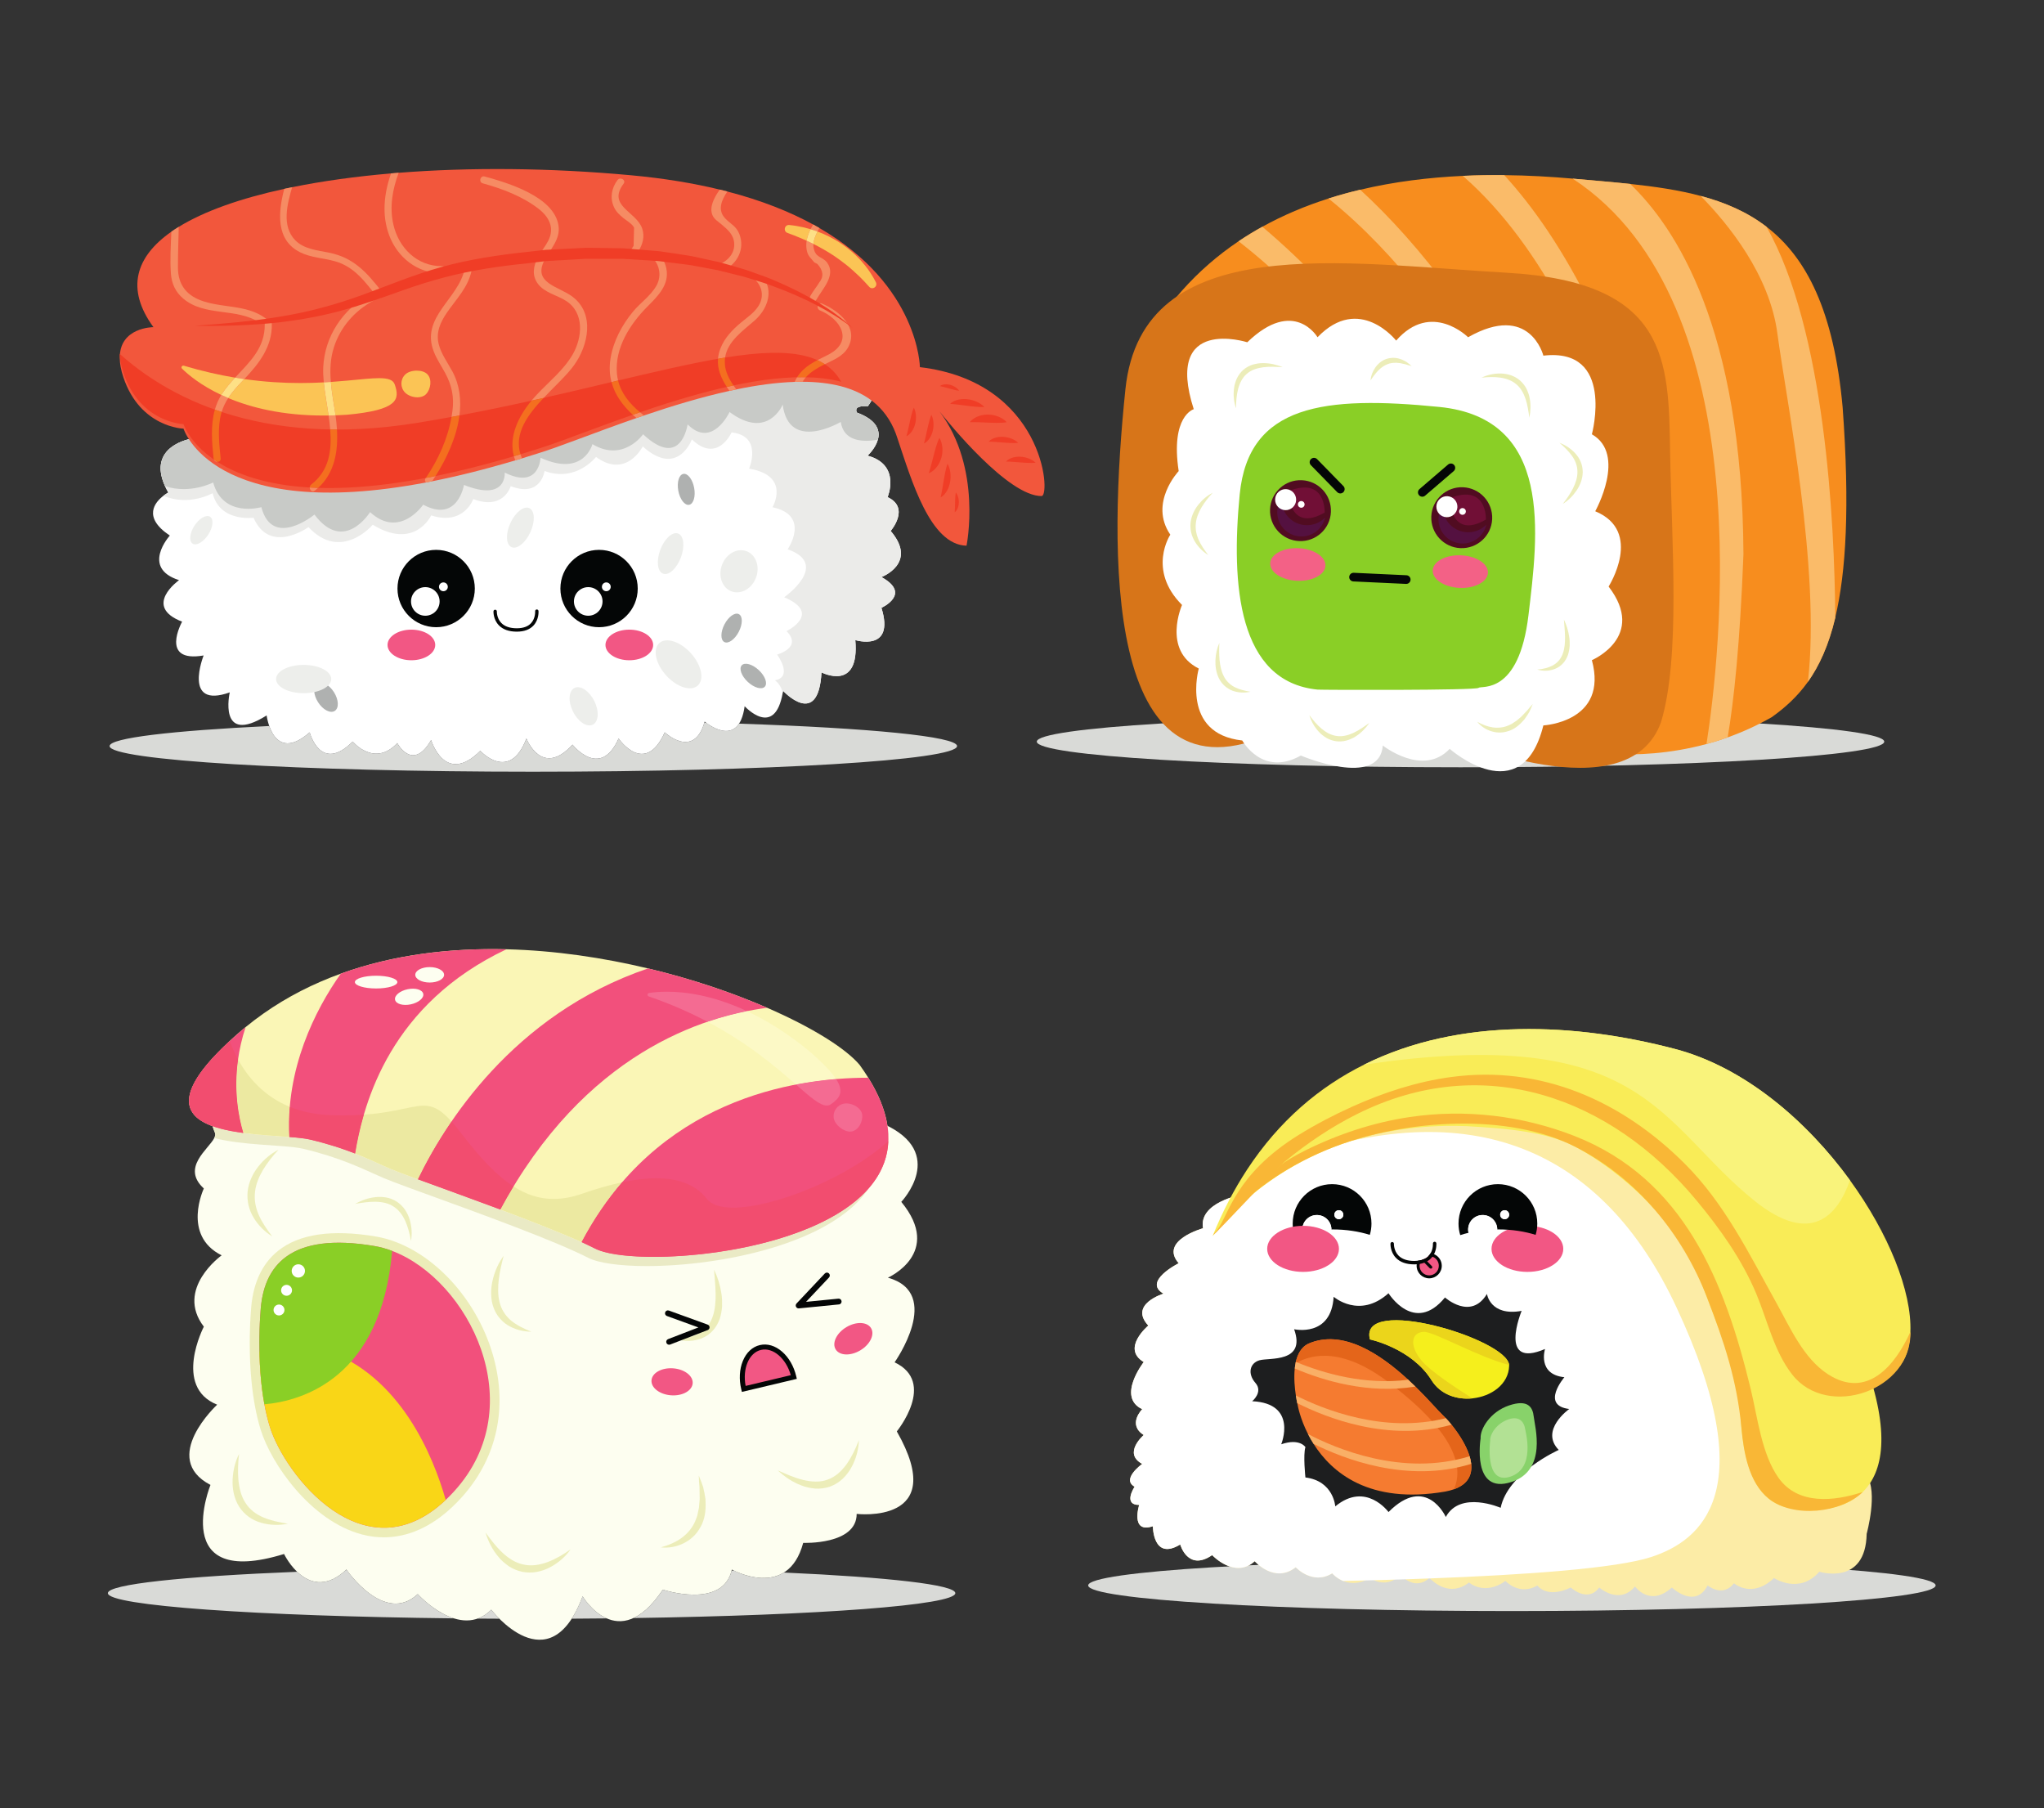 <?xml version="1.0" encoding="UTF-8" standalone="no"?>
<!-- Created with Inkscape (http://www.inkscape.org/) -->

<svg
   version="1.1"
   id="svg2"
   width="566.187"
   height="500.747"
   viewBox="0 0 566.187 500.747"
   sodipodi:docname="sushis.svg"
   inkscape:version="1.2.2 (b0a8486, 2022-12-01)"
   xmlns:inkscape="http://www.inkscape.org/namespaces/inkscape"
   xmlns:sodipodi="http://sodipodi.sourceforge.net/DTD/sodipodi-0.dtd"
   xmlns="http://www.w3.org/2000/svg"
   xmlns:svg="http://www.w3.org/2000/svg">
  <rect x="0" y="0" width="566.187" height="500.747" fill="#333333" stroke="none"/>
  <defs
     id="defs6" />
  <sodipodi:namedview
     id="namedview4"
     pagecolor="#ffffff"
     bordercolor="#000000"
     borderopacity="0.25"
     inkscape:showpageshadow="2"
     inkscape:pageopacity="0.0"
     inkscape:pagecheckerboard="0"
     inkscape:deskcolor="#d1d1d1"
     showgrid="false"
     inkscape:zoom="1.5426289"
     inkscape:cx="141.64133"
     inkscape:cy="369.49911"
     inkscape:window-width="3840"
     inkscape:window-height="1620"
     inkscape:window-x="0"
     inkscape:window-y="0"
     inkscape:window-maximized="0"
     inkscape:current-layer="g8" />
  <g
     id="g8"
     inkscape:groupmode="layer"
     inkscape:label="ink_ext_XXXXXX"
     transform="matrix(1.333,0,0,-1.333,0,665.747)">
    <g
       id="g2490"
       transform="translate(-27.594,19.469)">
      <g
         id="g2306"
         transform="translate(789.561,-148.772)">
        <path
           d="m -447.791,294.01 c -48.631,0 -88.053,2.384 -88.053,5.327 0,2.942 39.422,5.328 88.053,5.328 48.63,0 88.052,-2.386 88.052,-5.328 0,-2.943 -39.422,-5.327 -88.052,-5.327"
           style="fill:#d9dad7;fill-opacity:1;fill-rule:nonzero;stroke:none;stroke-width:0.1"
           id="path14" />
        <path
           d="m -374.069,310.064 c -0.219,-10.94 -9.847,-7.877 -9.847,-7.877 -4.157,-4.814 -9.409,-1.313 -9.409,-1.313 -4.595,-4.376 -8.315,-1.094 -8.315,-1.094 -2.407,-3.063 -5.47,-0.437 -5.47,-0.437 -2.625,-5.034 -7.44,-0.438 -7.44,-0.438 -4.595,-4.157 -7.658,0.219 -7.658,0.219 -3.282,-3.939 -7.44,-0.219 -7.44,-0.219 -2.407,-3.282 -5.908,0 -5.908,0 -5.032,-2.407 -6.94,0.415 -6.94,0.415 -3.79,-2.214 -6.63,0.946 -6.63,0.946 -4.425,-3.16 -7.58,-0.315 -7.58,-0.315 -4.013,-3.151 -7.5,0.188 -8.117,0.84 l -0.097,0.105 -0.131,-0.114 c -1.952,-1.654 -3.768,-0.931 -4.845,-0.171 -0.643,0.451 -1.024,0.919 -1.024,0.919 -0.429,-0.429 -0.857,-0.752 -1.277,-0.988 -1.725,-0.989 -3.318,-0.556 -4.233,-0.123 -0.507,0.236 -0.805,0.477 -0.805,0.477 -0.35,-0.21 -0.691,-0.385 -1.024,-0.521 -1.864,-0.796 -3.436,-0.586 -4.604,-0.109 -1.444,0.586 -2.272,1.58 -2.272,1.58 -4.105,-2.526 -7.579,1.264 -7.579,1.264 -4.42,-3.474 -8.525,1.261 -8.525,1.261 -4.109,-3.79 -8.844,1.265 -8.844,1.265 -5.055,-3.475 -6.634,2.21 -6.634,2.21 -5.685,-3.475 -5.685,3.79 -5.685,3.79 -4.736,-1.58 -2.84,4.423 -2.84,4.423 -3.475,0 -0.95,3.791 -0.95,3.791 -2.84,1.575 1.58,4.735 1.58,4.735 -4.104,2.21 0.314,5.999 0.314,5.999 -3.473,2.215 -0.314,5.37 -0.314,5.37 -5.37,2.529 0.314,9.794 0.314,9.794 -4.734,2.84 0.95,7.579 0.95,7.579 -4.109,4.421 3.155,6.631 3.155,6.631 -4.42,2.529 3.159,6.318 3.159,6.318 -4.105,4.736 5.055,7.265 5.055,7.265 -0.949,5.37 7.894,6.945 7.894,6.945 0,0 2.901,2.609 8.31,6.863 1.264,0.993 2.665,2.078 4.201,3.238 8.097,6.127 18.38,7.877 28.882,12.034 10.503,4.157 15.099,3.063 31.948,1.532 16.847,-1.532 38.291,-33.478 45.95,-45.95 7.658,-12.473 10.722,-36.104 10.722,-36.104 2.406,-3.283 0,-12.035 0,-12.035"
           style="fill:#fceca6;fill-opacity:1;fill-rule:nonzero;stroke:none;stroke-width:0.1"
           id="path32" />
        <path
           d="m -418.773,305.264 c -7.238,-2.394 -26.244,-3.729 -46.05,-4.473 l -0.228,-0.009 c -1.611,-0.061 -3.226,-0.113 -4.845,-0.171 -0.765,-0.021 -1.536,-0.048 -2.301,-0.069 -1.414,-0.044 -2.828,-0.083 -4.233,-0.123 -0.612,-0.013 -1.221,-0.03 -1.829,-0.044 -1.549,-0.043 -3.085,-0.078 -4.604,-0.109 -1.444,0.586 -2.272,1.58 -2.272,1.58 -4.105,-2.526 -7.579,1.264 -7.579,1.264 -4.42,-3.474 -8.525,1.261 -8.525,1.261 -4.109,-3.79 -8.844,1.265 -8.844,1.265 -5.055,-3.475 -6.634,2.21 -6.634,2.21 -5.685,-3.475 -5.685,3.79 -5.685,3.79 -4.736,-1.58 -2.84,4.423 -2.84,4.423 -3.475,0 -0.95,3.791 -0.95,3.791 -2.84,1.575 1.58,4.735 1.58,4.735 -4.104,2.21 0.314,5.999 0.314,5.999 -3.473,2.215 -0.314,5.37 -0.314,5.37 -5.37,2.529 0.314,9.794 0.314,9.794 -4.734,2.84 0.95,7.579 0.95,7.579 -4.109,4.421 3.155,6.631 3.155,6.631 -4.42,2.529 3.159,6.318 3.159,6.318 -4.105,4.736 5.055,7.265 5.055,7.265 -0.949,5.37 7.894,6.945 7.894,6.945 0,0 2.901,2.609 8.31,6.863 40.074,14.926 67.027,2.113 82.116,-30.091 18.047,-38.525 5.125,-48.608 -5.116,-51.994"
           style="fill:#ffffff;fill-opacity:1;fill-rule:nonzero;stroke:none;stroke-width:0.1"
           id="path34" />
        <path
           d="m -493.046,352.565 c 0,0 7.711,-1.759 8.215,6.746 0,0 5.364,-4.692 11.399,0.734 0,0 5.365,-8.652 11.736,-0.88 0,0 5.365,-4.84 8.717,0.733 0,0 0.671,-4.693 7.209,-3.519 0,0 -5.029,-12.172 4.862,-7.919 0,0 -1.676,-5.28 4.024,-5.866 0,0 -5.03,-5.867 1.006,-6.6 0,0 -6.203,-4.399 -2.18,-8.506 0,0 -10.561,-4.692 -12.07,-12.025 0,0 -8.383,3.666 -11.4,-1.906 0,0 -4.024,8.945 -11.904,1.026 0,0 -4.694,6.453 -11.064,1.174 0,0 -0.335,5.279 -6.203,6.012 0,0 -0.503,4.693 0,6.306 0,0 -1.174,1.906 -5.029,0.587 0,0 3.521,8.505 -6.035,8.945 0,0 2.347,1.907 0.67,3.813 -1.676,1.907 -1.173,4.106 0.839,4.693 2.012,0.587 9.723,-0.587 7.209,6.452"
           style="fill:#1d1e1f;fill-opacity:1;fill-rule:nonzero;stroke:none;stroke-width:0.1"
           id="path36" />
        <path
           d="m -448.362,344.976 c -0.096,-3.836 -3.702,-6.374 -7.623,-6.773 -3.216,-0.332 -6.645,0.773 -8.513,3.773 -4.154,6.661 -12.799,8.473 -12.799,8.473 -2.4,9.285 28.418,0.148 28.927,-5.302 l 0.008,-0.171"
           style="fill:#f5ef1c;fill-opacity:1;fill-rule:nonzero;stroke:none;stroke-width:0.1"
           id="path38" />
        <path
           d="m -455.985,338.203 c -3.216,-0.332 -6.645,0.773 -8.513,3.773 -4.154,6.661 -12.799,8.473 -12.799,8.473 -2.4,9.285 28.418,0.148 28.927,-5.302 -6.254,1.565 -15.644,6.947 -17.717,6.877 -2.601,-0.088 -3.101,-2.799 -0.5,-5.95 1.865,-2.261 7.542,-5.96 10.602,-7.871"
           style="fill:#ebd51b;fill-opacity:1;fill-rule:nonzero;stroke:none;stroke-width:0.1"
           id="path40" />
        <path
           d="m -459.861,319.305 c -0.533,-0.19 -1.136,-0.347 -1.813,-0.473 -15.759,-2.695 -23.573,3.979 -27.334,9.922 v 0.004 c -0.44,0.692 -0.82,1.368 -1.152,2.026 l -0.004,0.003 c -1.664,3.269 -2.116,5.894 -2.116,5.894 0,0 -0.048,0.192 -0.12,0.532 -0.076,0.371 -0.184,0.921 -0.284,1.582 -0.236,1.515 -0.44,3.633 -0.229,5.617 0.036,0.36 0.093,0.721 0.16,1.071 0.02,0.102 0.04,0.2 0.064,0.297 0.372,1.635 1.128,3.038 2.52,3.745 7.202,3.216 15.159,-2.229 20.82,-7.455 0.521,-0.475 1.017,-0.951 1.497,-1.417 2.777,-2.719 4.825,-5.144 5.681,-5.932 0.185,-0.168 0.4,-0.385 0.641,-0.637 0.356,-0.374 0.763,-0.833 1.188,-1.358 1.412,-1.74 3.04,-4.182 3.757,-6.551 0.164,-0.536 0.28,-1.065 0.332,-1.582 0.24,-2.234 -0.616,-4.232 -3.609,-5.288"
           style="fill:#f57b30;fill-opacity:1;fill-rule:nonzero;stroke:none;stroke-width:0.1"
           id="path42" />
        <path
           d="m -459.861,319.305 c 1.957,4.265 0.812,11.248 -13.131,21.905 -9.786,7.637 -16.304,6.282 -19.761,4.273 0.02,0.102 0.04,0.2 0.064,0.297 0.372,1.635 1.128,3.038 2.52,3.745 7.202,3.216 15.159,-2.229 20.82,-7.455 0.521,-0.475 1.017,-0.951 1.497,-1.417 2.777,-2.719 4.825,-5.144 5.681,-5.932 0.185,-0.168 0.4,-0.385 0.641,-0.637 0.356,-0.374 0.763,-0.833 1.188,-1.358 1.412,-1.74 3.04,-4.182 3.757,-6.551 0.164,-0.536 0.28,-1.065 0.332,-1.582 0.24,-2.234 -0.616,-4.232 -3.609,-5.288"
           style="fill:#e4651a;fill-opacity:1;fill-rule:nonzero;stroke:none;stroke-width:0.1"
           id="path44" />
        <path
           d="m -456.252,324.593 c -13.331,-4.148 -26.662,1.109 -32.756,4.161 v 0.004 c -0.44,0.692 -0.82,1.368 -1.152,2.026 5.621,-2.943 19.596,-8.942 33.577,-4.609 0.164,-0.536 0.28,-1.065 0.332,-1.582"
           style="fill:#f9af66;fill-opacity:1;fill-rule:nonzero;stroke:none;stroke-width:0.1"
           id="path46" />
        <path
           d="m -460.341,332.726 c -13.159,-3.709 -26.162,1.508 -32.06,4.487 -0.076,0.371 -0.184,0.921 -0.284,1.582 5.774,-2.912 18.316,-7.948 31.156,-4.711 0.356,-0.374 0.763,-0.833 1.188,-1.358"
           style="fill:#f9af66;fill-opacity:1;fill-rule:nonzero;stroke:none;stroke-width:0.1"
           id="path48" />
        <path
           d="m -467.851,340.653 c -9.774,-1.599 -19.097,1.211 -25.062,3.759 0.048,0.466 0.124,0.928 0.225,1.368 5.729,-2.38 14.291,-4.868 23.341,-3.71 0.521,-0.475 1.017,-0.951 1.497,-1.417"
           style="fill:#f9af66;fill-opacity:1;fill-rule:nonzero;stroke:none;stroke-width:0.1"
           id="path50" />
        <path
           d="m -454.294,329.879 c 0,0 -1.933,-11.782 6.397,-9.054 7.501,2.457 4.874,11.437 4.639,13.609 -0.204,1.88 -1.152,3.642 -5.132,2.294 -3.979,-1.347 -6.033,-4.94 -5.904,-6.849"
           style="fill:#88d26a;fill-opacity:1;fill-rule:nonzero;stroke:none;stroke-width:0.1"
           id="path52" />
        <path
           d="m -452.302,329.429 c 0,0 -1.241,-9.248 4.14,-7.51 5.381,1.737 3.21,9.303 3.078,10.13 -0.123,0.772 -0.844,2.666 -3.41,1.798 -2.567,-0.87 -3.891,-3.187 -3.808,-4.418"
           style="fill:#b2e194;fill-opacity:1;fill-rule:nonzero;stroke:none;stroke-width:0.1"
           id="path54" />
        <path
           d="m -509.999,371.878 c 0.048,0.075 0.249,0.368 0.604,0.832 -0.206,-0.276 -0.407,-0.552 -0.604,-0.832"
           style="fill:#f9ec57;fill-opacity:1;fill-rule:nonzero;stroke:none;stroke-width:0.1"
           id="path56" />
        <path
           d="m -374.884,318.747 c -4.131,-4.035 -10.748,-4.254 -15.71,-3.213 -10.053,2.106 -9.584,18.932 -9.816,22.438 -0.237,3.504 -1.873,8.411 -7.948,24.069 -6.074,15.658 -20.563,25.474 -26.406,28.511 -5.842,3.037 -14.025,3.737 -22.436,4.205 -32.559,1.248 -48.922,-17.749 -52.196,-22.047 3.356,4.617 6.774,8.674 10.231,12.219 52.878,54.282 114.639,-11.475 124.691,-39.015 5.441,-14.9 3.821,-23.036 -0.411,-27.167"
           style="fill:#f9ec57;fill-opacity:1;fill-rule:nonzero;stroke:none;stroke-width:0.1"
           id="path58" />
        <path
           d="m -509.999,371.878 c 0.048,0.075 0.249,0.368 0.604,0.832 -0.206,-0.276 -0.407,-0.552 -0.604,-0.832"
           style="fill:#f9b736;fill-opacity:1;fill-rule:nonzero;stroke:none;stroke-width:0.1"
           id="path60" />
        <path
           d="m -374.884,318.747 c -4.516,-4.411 -14.438,-5.447 -19.521,-1.398 -4.214,3.355 -5.226,9.702 -5.692,14.727 -0.907,9.794 -3.549,17.742 -7.134,27.05 -5.066,13.152 -14.513,24.722 -27.215,31.257 -14.196,7.302 -35.462,5.681 -50.03,0.168 -9.517,-3.603 -18.698,-9.673 -24.92,-17.841 5.312,7.307 10.438,12.915 18.595,16.967 6.872,3.412 14.23,5.861 21.83,6.983 11.501,1.698 23.356,0.297 34.174,-3.941 22.776,-8.923 31.215,-30.231 36.617,-52.525 1.412,-5.828 2.251,-13.521 5.787,-18.499 4.07,-5.728 11.612,-4.888 17.509,-2.948"
           style="fill:#f9b736;fill-opacity:1;fill-rule:nonzero;stroke:none;stroke-width:0.1"
           id="path62" />
        <path
           d="m -364.985,352.023 v -0.004 c -0.153,-3.96 -1.457,-7.094 -4.114,-8.91 -16.59,-10.28 -21.032,-2.569 -27.105,14.726 -6.079,17.291 -26.643,35.285 -26.643,35.285 -48.41,32.318 -86.706,-20.62 -87.166,-21.259 2.088,5.163 4.499,9.772 7.19,13.868 6.674,10.17 15.041,17.199 24.31,21.807 20.018,9.96 44.231,8.625 64.651,3.251 14.441,-3.803 27.381,-14.967 36.318,-27.264 8.073,-11.111 12.874,-23.141 12.559,-31.5"
           style="fill:#f9ec57;fill-opacity:1;fill-rule:nonzero;stroke:none;stroke-width:0.1"
           id="path64" />
        <path
           d="m -377.544,383.523 c -2.596,-7.43 -8.149,-13.653 -19.842,-4.266 -19.85,15.933 -22.674,36.922 -81.127,28.279 20.018,9.96 44.231,8.625 64.651,3.251 14.441,-3.803 27.381,-14.967 36.318,-27.264"
           style="fill:#f9f37b;fill-opacity:1;fill-rule:nonzero;stroke:none;stroke-width:0.1"
           id="path66" />
        <path
           d="m -364.985,352.019 c 0.362,-12.176 -17.25,-18.267 -24.579,-8.845 -3.778,4.859 -5.129,11.257 -7.47,16.822 -2.984,7.089 -7.513,13.456 -12.404,19.344 -17.797,21.426 -44.225,31.064 -70.523,17.937 -5.358,-2.675 -10.357,-6.051 -14.983,-9.845 -2.293,-1.882 -18.875,-19.972 -14.08,-14.19 2.346,2.829 3.588,11.452 16.962,19.713 3.53,2.181 7.218,4.104 11,5.813 6.557,2.964 13.475,5.231 20.626,6.194 18.755,2.525 35.486,-4.947 48.568,-18.007 8.294,-8.281 13.358,-18.716 19.005,-28.858 2.841,-5.104 5.652,-11.593 10.751,-14.885 8.095,-5.228 13.918,1.716 17.127,8.807"
           style="fill:#f9b736;fill-opacity:1;fill-rule:nonzero;stroke:none;stroke-width:0.1"
           id="path68" />
        <path
           d="m -462.78,365.747 c 0,-1.235 -1.002,-2.238 -2.24,-2.238 -1.237,0 -2.239,1.003 -2.239,2.238 0,0.117 0.01,0.231 0.025,0.344 0.043,0.275 0.135,0.534 0.269,0.765 0.133,0.026 0.262,0.056 0.385,0.091 l 10e-4,10e-4 0.042,0.012 c 0.22,0.065 0.427,0.146 0.62,0.243 0.286,0.145 0.538,0.324 0.756,0.539 l 0.09,0.092 0.129,0.151 c 0.27,-0.008 0.528,-0.065 0.765,-0.162 0.818,-0.332 1.397,-1.137 1.397,-2.076"
           style="fill:#f25784;fill-opacity:1;fill-rule:nonzero;stroke:none;stroke-width:0.1"
           id="path70" />
        <path
           d="m -463.975,368.164 c -0.059,-0.114 -0.127,-0.229 -0.202,-0.341 l -0.131,-0.187 c -0.071,-0.095 -0.148,-0.189 -0.233,-0.282 -0.25,-0.269 -0.535,-0.498 -0.857,-0.684 -0.183,-0.107 -0.379,-0.199 -0.586,-0.278 -0.295,-0.115 -0.615,-0.2 -0.957,-0.258 -0.096,-0.017 -0.193,-0.031 -0.293,-0.043 -0.11,-0.012 -0.222,-0.024 -0.337,-0.031 -0.16,-0.011 -0.323,-0.016 -0.49,-0.017 h -0.03 c -1.665,0 -2.946,0.458 -3.811,1.363 -1.191,1.246 -1.125,2.873 -1.123,2.942 0.01,0.197 0.176,0.348 0.376,0.338 0.197,-0.008 0.349,-0.176 0.339,-0.374 -10e-4,-0.024 -0.045,-1.403 0.932,-2.419 0.724,-0.753 1.829,-1.134 3.287,-1.134 h 0.027 c 0.242,10e-4 0.472,0.013 0.692,0.038 0.139,0.014 0.276,0.034 0.407,0.059 0.133,0.026 0.262,0.056 0.385,0.091 l 10e-4,10e-4 0.042,0.012 c 0.22,0.065 0.427,0.146 0.62,0.243 0.286,0.145 0.538,0.324 0.756,0.539 l 0.09,0.092 0.129,0.151 c 0.095,0.119 0.179,0.241 0.25,0.365 0.556,0.951 0.488,1.996 0.487,2.007 -0.014,0.198 0.133,0.369 0.329,0.384 0.197,0.016 0.369,-0.132 0.385,-0.328 0.004,-0.059 0.081,-1.158 -0.484,-2.249"
           style="fill:#040606;fill-opacity:1;fill-rule:nonzero;stroke:none;stroke-width:0.1"
           id="path72" />
        <path
           d="m -437.115,369.265 c 0,-2.644 -3.338,-4.787 -7.456,-4.787 -4.118,0 -7.456,2.143 -7.456,4.787 0,2.643 3.338,4.786 7.456,4.786 4.118,0 7.456,-2.143 7.456,-4.786"
           style="fill:#f25784;fill-opacity:1;fill-rule:nonzero;stroke:none;stroke-width:0.1"
           id="path74" />
        <path
           d="m -483.755,377.296 c 0.516,0 0.934,-0.418 0.934,-0.934 0,-0.515 -0.418,-0.933 -0.934,-0.933 -0.516,0 -0.934,0.418 -0.934,0.933 0,0.516 0.418,0.934 0.934,0.934 z m -7.59,-4.027 c 0,1.671 1.355,3.027 3.026,3.027 1.661,0 3.009,-1.339 3.025,-2.995 l 0.22,0.001 c 2.837,0 5.49,-0.413 7.755,-1.131 0.224,0.745 0.345,1.534 0.345,2.352 0,4.521 -3.664,8.185 -8.184,8.185 -4.521,0 -8.186,-3.664 -8.186,-8.185 0,-0.837 0.126,-1.643 0.359,-2.403 0.549,0.179 1.121,0.34 1.715,0.481 -0.049,0.215 -0.075,0.439 -0.075,0.668"
           style="fill:#040606;fill-opacity:1;fill-rule:nonzero;stroke:none;stroke-width:0.1"
           id="path76" />
        <path
           d="m -488.319,376.296 c -1.671,0 -3.026,-1.356 -3.026,-3.027 0,-0.229 0.026,-0.453 0.075,-0.668 1.826,0.436 3.849,0.683 5.976,0.7 -0.016,1.656 -1.364,2.995 -3.025,2.995"
           style="fill:#ffffff;fill-opacity:1;fill-rule:nonzero;stroke:none;stroke-width:0.1"
           id="path78" />
        <path
           d="m -483.731,369.265 c 0,-2.644 -3.338,-4.787 -7.456,-4.787 -4.118,0 -7.455,2.143 -7.455,4.787 0,2.643 3.338,4.786 7.455,4.786 4.118,0 7.456,-2.143 7.456,-4.786"
           style="fill:#f25784;fill-opacity:1;fill-rule:nonzero;stroke:none;stroke-width:0.1"
           id="path80" />
        <path
           d="m -483.755,375.429 c 0.516,0 0.934,0.418 0.934,0.933 0,0.516 -0.418,0.934 -0.934,0.934 -0.516,0 -0.934,-0.418 -0.934,-0.934 0,-0.515 0.418,-0.933 0.934,-0.933"
           style="fill:#ffffff;fill-opacity:1;fill-rule:nonzero;stroke:none;stroke-width:0.1"
           id="path82" />
        <path
           d="m -449.297,377.296 c 0.516,0 0.934,-0.418 0.934,-0.934 0,-0.515 -0.418,-0.933 -0.934,-0.933 -0.516,0 -0.934,0.418 -0.934,0.933 0,0.516 0.418,0.934 0.934,0.934 z m -7.59,-4.027 c 0,1.671 1.356,3.027 3.027,3.027 1.661,0 3.008,-1.339 3.025,-2.995 l 0.22,0.001 c 2.837,0 5.49,-0.413 7.755,-1.131 0.222,0.745 0.344,1.534 0.344,2.352 0,4.521 -3.665,8.185 -8.184,8.185 -4.521,0 -8.186,-3.664 -8.186,-8.185 0,-0.837 0.126,-1.643 0.359,-2.403 0.549,0.179 1.122,0.34 1.715,0.481 -0.048,0.215 -0.075,0.439 -0.075,0.668"
           style="fill:#040606;fill-opacity:1;fill-rule:nonzero;stroke:none;stroke-width:0.1"
           id="path84" />
        <path
           d="m -453.86,376.296 c -1.671,0 -3.027,-1.356 -3.027,-3.027 0,-0.229 0.027,-0.453 0.075,-0.668 1.827,0.436 3.848,0.683 5.977,0.7 -0.017,1.656 -1.364,2.995 -3.025,2.995"
           style="fill:#ffffff;fill-opacity:1;fill-rule:nonzero;stroke:none;stroke-width:0.1"
           id="path86" />
        <path
           d="m -449.297,375.429 c 0.516,0 0.934,0.418 0.934,0.933 0,0.516 -0.418,0.934 -0.934,0.934 -0.516,0 -0.934,-0.418 -0.934,-0.934 0,-0.515 0.418,-0.933 0.934,-0.933"
           style="fill:#ffffff;fill-opacity:1;fill-rule:nonzero;stroke:none;stroke-width:0.1"
           id="path88" />
        <path
           d="m -463.975,368.164 c -0.224,0.095 -0.465,0.158 -0.717,0.186 -0.103,-0.177 -0.228,-0.352 -0.379,-0.516 l -0.09,-0.092 0.183,0.01 c 0.236,0 0.46,-0.041 0.67,-0.116 0.774,-0.276 1.33,-1.018 1.33,-1.884 0,-1.104 -0.898,-2 -2,-2 -1.103,0 -2,0.896 -2,2 0,0.131 0.013,0.259 0.037,0.382 0.058,0.3 0.184,0.577 0.361,0.813 -0.245,-0.07 -0.51,-0.12 -0.792,-0.15 -0.102,-0.231 -0.17,-0.478 -0.199,-0.737 -0.014,-0.101 -0.02,-0.205 -0.02,-0.308 0,-1.443 1.172,-2.613 2.613,-2.613 1.441,0 2.614,1.17 2.614,2.613 0,1.086 -0.666,2.018 -1.611,2.412"
           style="fill:#040606;fill-opacity:1;fill-rule:nonzero;stroke:none;stroke-width:0.1"
           id="path90" />
        <path
           d="m -464.425,365.229 -0.214,-0.086 -0.22,0.092 -1.125,1.157 -0.553,0.568 c 0.22,0.065 0.427,0.146 0.62,0.243 l 0.519,-0.533 0.98,-1.007 c 0.118,-0.122 0.115,-0.316 -0.007,-0.434"
           style="fill:#040606;fill-opacity:1;fill-rule:nonzero;stroke:none;stroke-width:0.1"
           id="path92" />
      </g>
      <g
         id="g2179"
         transform="translate(-121.546,220.727)">
        <path
           d="m 259.966,98.901 c -48.63,0 -88.053,2.386 -88.053,5.328 0,1.687 12.957,3.191 33.178,4.167 0.575,-1.639 1.703,-3.596 3.813,-3.596 1.191,8e-4 2.696,0.625 4.589,2.282 0,0 1.159,-4.472 4.311,-4.472 1.225,0 2.752,0.677 4.629,2.555 0,0 2.067,-2.51 4.897,-2.51 1.332,0 2.833,0.556 4.366,2.192 0,0 1.327,-2.518 3.295,-2.517 1.087,0 2.37,0.768 3.733,3.153 0,0 1.501,-5.008 5.108,-5.007 1.383,0 3.076,0.736 5.111,2.771 0,0 2.124,-2.345 4.586,-2.345 1.7,0 3.562,1.119 4.996,4.9 0,0 1.575,-4.099 4.729,-4.099 1.335,0 2.953,0.735 4.853,2.824 0,0 2.282,-2.918 4.93,-2.917 1.554,0 3.234,1.004 4.652,4.192 0,0 2.174,-3.197 4.823,-3.197 1.537,0 3.234,1.076 4.759,4.477 0,0 2.112,-2.001 4.303,-2.001 1.489,0 3.013,0.923 3.937,4.024 0.115,-0.003 0.225,-0.006 0.34,-0.009 0.669,-0.513 2.443,-1.731 4.173,-1.731 0.98,0 1.947,0.391 2.69,1.523 27.02,-0.91 45.304,-2.655 45.304,-4.659 0,-2.942 -39.422,-5.328 -88.052,-5.328"
           style="fill:#d9dad7;fill-opacity:1;fill-rule:nonzero;stroke:none;stroke-width:0.1"
           id="path20" />
        <path
           d="m 332.302,132.955 c 2.874,-9.263 -5.428,-6.708 -5.428,-6.708 0.956,-10.863 -7.027,-6.709 -7.027,-6.709 -0.638,-11.818 -7.984,-3.829 -7.984,-3.829 -0.017,-0.13 -0.041,-0.26 -0.064,-0.384 -1.693,-9.665 -7.919,-2.814 -7.919,-2.814 -1.28,-9.264 -8.308,-3.193 -8.308,-3.193 -2.235,-7.982 -8.301,-2.236 -8.301,-2.236 -4.154,-9.263 -9.582,-1.28 -9.582,-1.28 -3.835,-8.62 -9.582,-1.275 -9.582,-1.275 -6.39,-7.027 -9.582,1.275 -9.582,1.275 -3.511,-9.257 -9.582,-2.555 -9.582,-2.555 -7.346,-7.346 -10.219,2.236 -10.219,2.236 -3.83,-6.703 -7.028,-0.636 -7.028,-0.636 -4.791,-5.111 -9.263,0.318 -9.263,0.318 -6.703,-6.709 -8.94,1.917 -8.94,1.917 -7.664,-6.708 -8.944,3.511 -8.944,3.511 -10.22,-6.384 -7.664,4.791 -7.664,4.791 -9.901,-3.51 -5.429,7.671 -5.429,7.671 -9.263,-1.599 -4.472,7.021 -4.472,7.021 -8.302,3.198 -0.637,8.626 -0.637,8.626 -7.989,2.555 -1.918,9.264 -1.918,9.264 -5.771,3.846 -3.032,6.967 -1.327,8.272 0.56,0.431 1.009,0.666 1.009,0.666 -0.26,0.461 -0.485,0.904 -0.673,1.328 -3.8,8.402 5.464,9.854 5.464,9.854 -7.346,11.499 1.917,11.818 1.917,11.818 0,0 12.456,-4.472 34.168,-4.154 15.536,0.23 20.776,2.909 30.8,7.688 3.989,1.9 8.733,4.136 15.194,6.685 12.071,4.762 20.167,5.812 27.79,5.027 6.697,-0.684 13.034,-2.785 21.394,-5.027 17.89,-4.791 9.264,-15.329 9.264,-15.329 -3.193,0.319 -2.236,-1.28 -2.236,-1.28 4.289,-1.587 4.868,-3.806 4.36,-5.641 -0.508,-1.847 -2.124,-3.304 -2.124,-3.304 7.027,-1.912 4.153,-8.62 4.153,-8.62 4.792,-2.236 0.638,-7.027 0.638,-7.027 5.747,-6.709 -1.918,-9.582 -1.918,-9.582 6.391,-3.511 0,-6.385 0,-6.385"
           style="fill:#ffffff;fill-opacity:1;fill-rule:nonzero;stroke:none;stroke-width:0.1"
           id="path160" />
        <path
           d="m 218.532,115.436 c 1.004,-1.576 1.08,-3.323 0.169,-3.903 -0.911,-0.581 -2.462,0.227 -3.466,1.802 -1.004,1.576 -1.08,3.324 -0.169,3.904 0.911,0.58 2.463,-0.226 3.466,-1.803"
           style="fill:#afb1b0;fill-opacity:1;fill-rule:nonzero;stroke:none;stroke-width:0.1"
           id="path162" />
        <path
           d="m 217.969,118.156 c 0,-1.623 -2.565,-2.939 -5.73,-2.939 -3.167,0 -5.732,1.316 -5.732,2.939 0,1.623 2.565,2.939 5.732,2.939 3.165,0 5.73,-1.316 5.73,-2.939"
           style="fill:#edeeeb;fill-opacity:1;fill-rule:nonzero;stroke:none;stroke-width:0.1"
           id="path164" />
        <path
           d="m 192.796,151.875 c 0.791,-0.515 0.618,-2.182 -0.385,-3.724 -1.004,-1.542 -2.459,-2.375 -3.249,-1.86 -0.791,0.515 -0.618,2.182 0.385,3.724 1.004,1.542 2.459,2.375 3.249,1.86"
           style="fill:#edeeeb;fill-opacity:1;fill-rule:nonzero;stroke:none;stroke-width:0.1"
           id="path166" />
        <path
           d="m 290.058,148.389 c 1.181,-0.444 1.437,-2.67 0.572,-4.974 -0.865,-2.303 -2.523,-3.81 -3.705,-3.366 -1.181,0.443 -1.437,2.67 -0.572,4.973 0.865,2.303 2.524,3.81 3.705,3.367"
           style="fill:#edeeeb;fill-opacity:1;fill-rule:nonzero;stroke:none;stroke-width:0.1"
           id="path168" />
        <path
           d="m 291.14,160.78 c 0.91,0.171 1.916,-1.13 2.248,-2.903 0.332,-1.774 -0.137,-3.349 -1.046,-3.52 -0.91,-0.17 -1.916,1.13 -2.248,2.904 -0.332,1.774 0.137,3.349 1.046,3.519"
           style="fill:#afb1b0;fill-opacity:1;fill-rule:nonzero;stroke:none;stroke-width:0.1"
           id="path170" />
        <path
           d="m 303.283,121.016 c 0.631,0.676 2.212,0.228 3.533,-1.001 1.32,-1.231 1.879,-2.777 1.249,-3.454 -0.631,-0.676 -2.213,-0.228 -3.534,1.001 -1.32,1.231 -1.878,2.777 -1.248,3.454"
           style="fill:#afb1b0;fill-opacity:1;fill-rule:nonzero;stroke:none;stroke-width:0.1"
           id="path172" />
        <path
           d="m 302.676,131.641 c 0.821,-0.428 0.812,-2.072 -0.021,-3.672 -0.832,-1.602 -2.172,-2.553 -2.993,-2.126 -0.821,0.426 -0.812,2.07 0.021,3.672 0.832,1.6 2.172,2.552 2.993,2.126"
           style="fill:#afb1b0;fill-opacity:1;fill-rule:nonzero;stroke:none;stroke-width:0.1"
           id="path174" />
        <path
           d="m 328.373,136.13 c 1.023,0.033 1.907,-1.61 1.974,-3.67 0.068,-2.061 -0.705,-3.758 -1.728,-3.792 -1.022,-0.033 -1.906,1.609 -1.973,3.67 -0.069,2.06 0.705,3.758 1.727,3.792"
           style="fill:#afb1b0;fill-opacity:1;fill-rule:nonzero;stroke:none;stroke-width:0.1"
           id="path176" />
        <path
           d="m 259.135,153.664 c 1.146,-0.526 1.243,-2.766 0.217,-5.001 -1.027,-2.235 -2.788,-3.621 -3.936,-3.095 -1.146,0.527 -1.243,2.766 -0.217,5.001 1.028,2.237 2.79,3.622 3.936,3.095"
           style="fill:#edeeeb;fill-opacity:1;fill-rule:nonzero;stroke:none;stroke-width:0.1"
           id="path178" />
        <path
           d="m 319.791,164.246 c -0.887,-0.562 -0.718,-2.42 0.378,-4.15 1.096,-1.73 2.702,-2.677 3.59,-2.115 0.887,0.562 0.718,2.42 -0.378,4.15 -1.096,1.729 -2.703,2.677 -3.59,2.115"
           style="fill:#ffffff;fill-opacity:1;fill-rule:nonzero;stroke:none;stroke-width:0.1"
           id="path180" />
        <path
           d="m 327.212,148.381 c -0.78,0.703 -2.523,0.04 -3.894,-1.482 -1.371,-1.52 -1.851,-3.323 -1.071,-4.026 0.78,-0.703 2.524,-0.04 3.895,1.48 1.371,1.521 1.85,3.325 1.07,4.028"
           style="fill:#ffffff;fill-opacity:1;fill-rule:nonzero;stroke:none;stroke-width:0.1"
           id="path182" />
        <path
           d="m 304.275,144.717 c 1.952,-0.734 2.833,-3.195 1.967,-5.497 -0.864,-2.304 -3.148,-3.577 -5.1,-2.843 -1.951,0.733 -2.833,3.194 -1.968,5.498 0.865,2.303 3.149,3.575 5.101,2.842"
           style="fill:#edeeeb;fill-opacity:1;fill-rule:nonzero;stroke:none;stroke-width:0.1"
           id="path184" />
        <path
           d="m 292.695,123.531 c 2.209,-2.435 2.855,-5.449 1.442,-6.729 -1.412,-1.282 -4.348,-0.345 -6.558,2.091 -2.209,2.436 -2.854,5.449 -1.442,6.73 1.412,1.281 4.349,0.345 6.558,-2.092"
           style="fill:#edeeeb;fill-opacity:1;fill-rule:nonzero;stroke:none;stroke-width:0.1"
           id="path186" />
        <path
           d="m 272.632,113.599 c 1.054,-2.105 0.92,-4.306 -0.301,-4.917 -1.219,-0.612 -3.063,0.598 -4.118,2.703 -1.055,2.104 -0.92,4.306 0.3,4.918 1.221,0.611 3.064,-0.6 4.119,-2.704"
           style="fill:#edeeeb;fill-opacity:1;fill-rule:nonzero;stroke:none;stroke-width:0.1"
           id="path188" />
        <path
           d="m 332.302,132.955 c 2.874,-9.263 -5.428,-6.708 -5.428,-6.708 0.956,-10.863 -7.027,-6.709 -7.027,-6.709 -0.638,-11.818 -7.984,-3.829 -7.984,-3.829 -0.017,-0.13 -0.041,-0.26 -0.064,-0.384 -0.266,1.026 -0.773,1.942 -1.646,2.584 0,0 3.882,0.242 0.483,5.34 0,0 5.346,1.458 1.941,4.862 0,0 7.53,3.641 -0.483,7.039 0,0 9.712,6.803 0.725,9.96 0,0 4.862,7.045 -3.157,8.744 0,0 3.889,6.555 -4.855,8.013 0,0 2.915,6.803 -3.641,7.534 0,0 -2.914,-6.561 -8.259,-1.457 0,0 -2.916,-8.018 -10.203,-1.458 0,0 -3.398,-6.803 -9.712,-2.188 0,0 -4.13,-5.346 -10.691,-2.915 0,0 -0.726,-5.588 -7.039,-3.156 0,0 -1.457,-5.098 -7.776,-2.673 0,0 -1.942,-5.588 -8.745,-3.399 0,0 -3.398,-7.287 -12.142,-1.941 0,0 -6.556,-7.777 -13.359,-0.49 0,0 -8.012,-5.83 -11.417,1.947 0,0 -7.039,-0.974 -8.497,5.098 0,0 -4.944,-2.802 -10.224,-0.531 0.56,0.431 1.009,0.666 1.009,0.666 -5.429,9.582 4.791,11.182 4.791,11.182 -7.346,11.499 1.917,11.818 1.917,11.818 0,0 12.456,-4.472 34.168,-4.154 15.536,0.23 20.776,2.909 30.8,7.688 l 9.187,3.446 18.215,6.319 15.582,1.947 c 6.697,-0.684 13.034,-2.785 21.394,-5.027 17.89,-4.791 9.264,-15.329 9.264,-15.329 -3.193,0.319 -2.236,-1.28 -2.236,-1.28 8.626,-3.192 2.236,-8.945 2.236,-8.945 7.027,-1.912 4.153,-8.62 4.153,-8.62 4.792,-2.236 0.638,-7.027 0.638,-7.027 5.747,-6.709 -1.918,-9.582 -1.918,-9.582 6.391,-3.511 0,-6.385 0,-6.385"
           style="fill:#ebebe9;fill-opacity:1;fill-rule:nonzero;stroke:none;stroke-width:0.1"
           id="path190" />
        <path
           d="m 331.553,167.873 c -3.169,-0.537 -7.098,-0.348 -7.7,3.706 0,0 -10.78,-6.42 -12.066,3.593 0,0 -3.08,-7.446 -11.04,-1.54 0,0 -3.593,-7.7 -8.726,-2.567 0,0 -1.286,-9.5 -9.245,-2.053 0,0 -4.108,-5.907 -10.527,-2.053 0,0 -1.794,-6.934 -10.78,-2.826 0,0 -0.26,-6.674 -7.446,-3.08 0,0 0.513,-6.16 -8.473,-2.567 0,0 -1.28,-7.96 -8.473,-4.107 0,0 -4.879,-7.193 -11.039,-1.54 0,0 -5.393,-8.733 -11.553,-0.513 0,0 -8.727,-7.192 -11.039,1.54 0,0 -7.959,-2.313 -10.013,5.133 0,0 -4.768,-2.502 -9.995,-0.767 -3.8,8.402 5.464,9.854 5.464,9.854 -7.346,11.499 1.917,11.818 1.917,11.818 0,0 12.456,-4.472 34.168,-4.154 15.536,0.23 20.776,2.909 30.8,7.688 3.989,1.9 8.733,4.136 15.194,6.685 12.071,4.762 20.167,5.812 27.79,5.027 6.697,-0.684 13.034,-2.785 21.394,-5.027 17.89,-4.791 9.264,-15.329 9.264,-15.329 -3.193,0.319 -2.236,-1.28 -2.236,-1.28 4.289,-1.587 4.868,-3.806 4.36,-5.641"
           style="fill:#c8cac7;fill-opacity:1;fill-rule:nonzero;stroke:none;stroke-width:0.1"
           id="path192" />
        <path
           d="m 365.621,156.176 c -6.95,-0.107 -19.359,15.199 -21.253,17.583 8.927,-11.795 5.618,-27.897 5.618,-27.897 -7.571,0.159 -11.441,13.642 -14.321,22.203 -1.876,6.095 -6.118,9.435 -11.718,10.91 -2.442,0.643 -5.151,0.932 -8.03,0.944 l -1.635,-0.023 c -3.84,-0.125 -7.947,-0.697 -12.136,-1.565 -0.472,-0.094 -0.95,-0.2 -1.422,-0.307 -5.984,-1.315 -12.078,-3.179 -17.76,-5.109 h -0.006 c -0.525,-0.177 -1.045,-0.354 -1.557,-0.531 -8.745,-3.033 -16.338,-6.113 -20.704,-7.416 -1.045,-0.331 -2.072,-0.656 -3.086,-0.962 -0.473,-0.142 -0.939,-0.283 -1.399,-0.419 -6.313,-1.883 -12.055,-3.305 -17.282,-4.343 -0.419,-0.083 -0.838,-0.165 -1.251,-0.242 -44.329,-8.438 -50.406,11.176 -50.406,11.176 0,0 -9.004,0.217 -12.496,10.673 -0.508,1.522 -0.733,2.814 -0.75,3.918 -0.124,6.532 6.998,6.496 6.998,6.496 -5.794,7.936 -3.736,14.615 3.728,19.837 0.49,0.342 0.997,0.672 1.528,1.002 5.317,3.276 12.851,5.924 21.932,7.895 h 0.006 c 0.537,0.118 1.074,0.23 1.623,0.343 6.236,1.274 13.151,2.23 20.545,2.867 0.53,0.048 1.061,0.089 1.599,0.13 14.797,1.168 31.401,1.039 48.205,-0.507 6.945,-0.638 13.081,-1.664 18.515,-2.986 0.531,-0.13 1.062,-0.259 1.581,-0.396 7.14,-1.852 13.004,-4.218 17.819,-6.849 0.437,-0.237 0.868,-0.479 1.287,-0.726 20.751,-11.995 20.904,-28.918 20.904,-28.918 25.66,-3.038 27.236,-26.444 25.324,-26.781"
           style="fill:#f2573c;fill-opacity:1;fill-rule:nonzero;stroke:none;stroke-width:0.1"
           id="path194" />
        <path
           d="m 216.431,172.903 c -8.591,0 -15.109,1.639 -19.862,3.637 0.783,1.207 1.762,2.306 2.838,3.419 0.167,0.173 0.334,0.346 0.499,0.52 4.286,-0.612 8.169,-0.822 11.627,-0.822 1.739,0 3.371,0.053 4.891,0.135 0.217,-2.199 0.662,-4.542 0.997,-6.882 -0.333,-0.005 -0.663,-0.007 -0.99,-0.007 m 2.431,0.043 c -0.033,0.245 -0.069,0.489 -0.106,0.732 -0.315,2.064 -0.691,4.135 -0.864,6.203 1.232,0.084 2.385,0.183 3.455,0.282 2.739,0.253 4.936,0.505 6.56,0.505 1.81,0 2.909,-0.314 3.254,-1.292 1.109,-3.141 0.688,-5.322 -9.906,-6.308 -0.814,-0.054 -1.61,-0.095 -2.393,-0.122 m -23.741,4.238 c -4.252,1.999 -6.876,4.208 -8.154,5.462 -0.246,0.242 -0.051,0.63 0.258,0.63 0.036,0 0.074,-0.006 0.113,-0.017 3.771,-1.128 7.323,-1.928 10.649,-2.483 -0.978,-1.057 -1.925,-2.148 -2.716,-3.357 -0.051,-0.078 -0.101,-0.156 -0.15,-0.235"
           style="fill:#fbc455;fill-opacity:1;fill-rule:nonzero;stroke:none;stroke-width:0.1"
           id="path196" />
        <path
           d="m 330.386,199.354 c -0.217,0 -0.441,0.089 -0.626,0.297 -0.651,0.736 -1.315,1.444 -2.005,2.12 -0.897,0.857 -1.804,1.684 -2.761,2.449 -0.962,0.756 -1.945,1.48 -2.972,2.143 -1.243,0.795 -2.53,1.527 -3.861,2.194 0.062,0.839 0.452,1.764 0.855,2.581 1.605,-0.597 3.153,-1.369 4.606,-2.298 1.139,-0.744 2.214,-1.587 3.211,-2.511 0.987,-0.936 1.887,-1.96 2.686,-3.05 0.608,-0.853 1.155,-1.747 1.628,-2.673 0.331,-0.647 -0.193,-1.252 -0.761,-1.252 m -13.626,9.875 c -0.422,0.193 -0.849,0.381 -1.28,0.562 -0.887,0.372 -1.785,0.724 -2.701,1.057 -0.913,0.332 -0.643,1.646 0.279,1.646 0.032,0 0.065,-0.002 0.098,-0.005 1.019,-0.098 2.033,-0.271 3.033,-0.498 0.465,-0.109 0.927,-0.232 1.385,-0.37 -0.383,-0.773 -0.681,-1.565 -0.814,-2.392"
           style="fill:#fbc455;fill-opacity:1;fill-rule:nonzero;stroke:none;stroke-width:0.1"
           id="path198" />
        <path
           d="m 337.496,168.608 c 0.157,0.548 0.266,1.034 0.379,1.52 l 0.321,1.441 c 0.113,0.479 0.209,0.965 0.344,1.459 0.134,0.495 0.264,1 0.503,1.53 0.256,-0.517 0.372,-1.058 0.422,-1.606 0.034,-0.546 0.011,-1.101 -0.119,-1.641 -0.122,-0.539 -0.321,-1.068 -0.62,-1.546 -0.307,-0.468 -0.691,-0.921 -1.23,-1.157"
           style="fill:#f03d26;fill-opacity:1;fill-rule:nonzero;stroke:none;stroke-width:0.1"
           id="path200" />
        <path
           d="m 341.142,167.106 c 0.157,0.549 0.266,1.035 0.38,1.521 l 0.319,1.44 c 0.113,0.479 0.21,0.966 0.345,1.459 0.134,0.496 0.264,1.001 0.503,1.531 0.256,-0.517 0.373,-1.059 0.422,-1.606 0.034,-0.546 0.01,-1.1 -0.119,-1.641 -0.123,-0.54 -0.322,-1.068 -0.621,-1.546 -0.305,-0.468 -0.689,-0.922 -1.229,-1.158"
           style="fill:#f03d26;fill-opacity:1;fill-rule:nonzero;stroke:none;stroke-width:0.1"
           id="path202" />
        <path
           d="m 347.535,152.816 c 0.031,0.38 0.038,0.713 0.049,1.047 l 0.021,0.988 c 0.01,0.329 0.01,0.661 0.034,1.002 0.022,0.343 0.042,0.691 0.129,1.07 0.235,-0.306 0.384,-0.646 0.487,-0.998 0.095,-0.354 0.152,-0.721 0.139,-1.092 -0.01,-0.37 -0.072,-0.743 -0.204,-1.097 -0.14,-0.346 -0.332,-0.695 -0.655,-0.92"
           style="fill:#f03d26;fill-opacity:1;fill-rule:nonzero;stroke:none;stroke-width:0.1"
           id="path204" />
        <path
           d="m 344.611,155.913 c 0.148,0.645 0.246,1.214 0.348,1.784 l 0.284,1.689 c 0.103,0.561 0.186,1.131 0.313,1.711 0.125,0.583 0.246,1.174 0.49,1.801 0.324,-0.584 0.489,-1.205 0.578,-1.836 0.072,-0.631 0.076,-1.275 -0.041,-1.909 -0.11,-0.632 -0.308,-1.257 -0.625,-1.828 -0.325,-0.559 -0.74,-1.108 -1.347,-1.412"
           style="fill:#f03d26;fill-opacity:1;fill-rule:nonzero;stroke:none;stroke-width:0.1"
           id="path206" />
        <path
           d="m 342.146,160.925 c 0.224,0.676 0.381,1.275 0.543,1.876 l 0.458,1.777 c 0.162,0.591 0.3,1.191 0.493,1.801 0.191,0.612 0.379,1.234 0.72,1.888 0.366,-0.638 0.533,-1.306 0.603,-1.981 0.05,-0.675 0.016,-1.359 -0.169,-2.025 -0.176,-0.666 -0.461,-1.319 -0.889,-1.91 -0.437,-0.577 -0.987,-1.136 -1.759,-1.426"
           style="fill:#f03d26;fill-opacity:1;fill-rule:nonzero;stroke:none;stroke-width:0.1"
           id="path208" />
        <path
           d="m 358.196,163.347 c 0.57,-0.008 1.066,-0.043 1.565,-0.076 l 1.472,-0.11 c 0.491,-0.029 0.985,-0.077 1.496,-0.091 0.513,-0.014 1.034,-0.036 1.609,0.04 -0.42,0.394 -0.905,0.662 -1.414,0.867 -0.514,0.191 -1.052,0.329 -1.605,0.361 -0.552,0.038 -1.117,0 -1.661,-0.148 -0.536,-0.158 -1.082,-0.394 -1.462,-0.843"
           style="fill:#f03d26;fill-opacity:1;fill-rule:nonzero;stroke:none;stroke-width:0.1"
           id="path210" />
        <path
           d="m 354.588,167.476 c 0.57,-0.007 1.067,-0.042 1.565,-0.075 l 1.472,-0.11 c 0.49,-0.029 0.985,-0.077 1.496,-0.091 0.513,-0.015 1.034,-0.035 1.61,0.04 -0.421,0.394 -0.906,0.662 -1.415,0.867 -0.513,0.191 -1.051,0.328 -1.605,0.361 -0.553,0.038 -1.116,0.001 -1.66,-0.148 -0.536,-0.158 -1.082,-0.394 -1.463,-0.844"
           style="fill:#f03d26;fill-opacity:1;fill-rule:nonzero;stroke:none;stroke-width:0.1"
           id="path212" />
        <path
           d="m 344.466,179.026 c 0.373,-0.08 0.694,-0.168 1.017,-0.255 l 0.951,-0.265 c 0.318,-0.084 0.637,-0.181 0.97,-0.257 0.335,-0.077 0.673,-0.159 1.061,-0.186 -0.225,0.315 -0.507,0.554 -0.814,0.755 -0.312,0.194 -0.647,0.355 -1.005,0.449 -0.358,0.097 -0.733,0.146 -1.11,0.121 -0.372,-0.034 -0.761,-0.117 -1.07,-0.362"
           style="fill:#f03d26;fill-opacity:1;fill-rule:nonzero;stroke:none;stroke-width:0.1"
           id="path214" />
        <path
           d="m 346.587,175.333 c 0.66,-0.044 1.234,-0.115 1.809,-0.182 l 1.699,-0.215 c 0.566,-0.064 1.136,-0.149 1.727,-0.195 0.594,-0.049 1.197,-0.103 1.868,-0.052 -0.466,0.48 -1.013,0.818 -1.592,1.084 -0.584,0.251 -1.199,0.442 -1.839,0.512 -0.638,0.077 -1.293,0.067 -1.932,-0.069 -0.629,-0.151 -1.274,-0.39 -1.74,-0.883"
           style="fill:#f03d26;fill-opacity:1;fill-rule:nonzero;stroke:none;stroke-width:0.1"
           id="path216" />
        <path
           d="m 350.673,171.526 c 0.713,0.02 1.331,-0.004 1.953,-0.021 l 1.834,-0.075 c 0.612,-0.016 1.228,-0.057 1.866,-0.048 0.642,0.007 1.291,0.006 2.016,0.143 -0.505,0.535 -1.097,0.888 -1.723,1.151 -0.63,0.241 -1.296,0.407 -1.987,0.423 -0.688,0.023 -1.395,-0.061 -2.084,-0.3 -0.679,-0.253 -1.374,-0.617 -1.875,-1.273"
           style="fill:#f03d26;fill-opacity:1;fill-rule:nonzero;stroke:none;stroke-width:0.1"
           id="path218" />
        <path
           d="m 323.947,179.922 c -18.521,4.885 -51.857,-10.604 -63.25,-14.008 -65.352,-20.828 -73.424,5.21 -73.424,5.21 0,0 -9.004,0.219 -12.496,10.674 -0.508,1.522 -0.733,2.814 -0.75,3.918 9.139,-8.238 28.474,-19.76 61.97,-14.309 46.926,7.642 79.755,23.053 87.95,8.515"
           style="fill:#f03d26;fill-opacity:1;fill-rule:nonzero;stroke:none;stroke-width:0.1"
           id="path220" />
        <path
           d="m 194.308,163.283 c -0.3,0.009 -0.611,0.173 -0.736,0.489 0.237,-0.164 0.482,-0.327 0.736,-0.489 m 0.889,10.366 c -0.474,0.157 -0.945,0.318 -1.406,0.481 0.299,1.059 0.729,2.084 1.33,3.054 0.464,-0.218 0.946,-0.433 1.448,-0.644 -0.576,-0.888 -1.046,-1.836 -1.372,-2.891 m 4.709,6.83 c -0.631,0.09 -1.271,0.189 -1.919,0.297 2.978,3.22 6.233,6.122 6.167,11.079 -0.004,0.289 0.129,0.49 0.316,0.603 0.186,0.025 0.373,0.045 0.56,0.064 l -0.031,0.037 c 0.326,-0.045 0.623,-0.28 0.629,-0.704 0.063,-4.679 -2.661,-8.155 -5.722,-11.376"
           style="fill:#f68b63;fill-opacity:1;fill-rule:nonzero;stroke:none;stroke-width:0.1"
           id="path222" />
        <path
           d="m 196.569,176.54 c -0.502,0.211 -0.984,0.426 -1.448,0.644 0.049,0.079 0.099,0.157 0.15,0.235 0.791,1.209 1.738,2.3 2.716,3.357 0.648,-0.108 1.288,-0.207 1.919,-0.297 -0.165,-0.174 -0.332,-0.347 -0.499,-0.52 -1.076,-1.113 -2.055,-2.212 -2.838,-3.419"
           style="fill:#fde086;fill-opacity:1;fill-rule:nonzero;stroke:none;stroke-width:0.1"
           id="path224" />
        <path
           d="m 194.334,163.283 c -0.009,0 -0.017,0 -0.026,0 -0.254,0.162 -0.499,0.325 -0.736,0.489 -0.025,0.065 -0.043,0.137 -0.051,0.215 -0.346,3.336 -0.648,6.902 0.27,10.143 0.461,-0.163 0.932,-0.324 1.406,-0.481 -0.142,-0.462 -0.257,-0.946 -0.341,-1.454 -0.449,-2.704 -0.14,-5.504 0.139,-8.208 0.049,-0.471 -0.294,-0.704 -0.661,-0.704"
           style="fill:#f46f1f;fill-opacity:1;fill-rule:nonzero;stroke:none;stroke-width:0.1"
           id="path226" />
        <path
           d="m 214.167,157.149 c -0.371,0 -0.664,0.395 -0.662,0.802 0.568,-0.033 1.151,-0.058 1.744,-0.077 -0.219,-0.198 -0.45,-0.391 -0.691,-0.577 -0.134,-0.103 -0.267,-0.148 -0.391,-0.148 m 4.992,12.846 c -0.471,0.001 -0.938,0.005 -1.402,0.013 -0.077,0.959 -0.198,1.931 -0.336,2.902 0.474,0.007 0.955,0.019 1.441,0.036 0.134,-0.972 0.239,-1.961 0.297,-2.951 m -2.735,9.797 c -0.107,1.084 -0.158,2.133 -0.114,3.129 0.283,6.401 4.053,12.077 9.639,15.109 0.123,0.067 0.244,0.096 0.358,0.096 0.662,0 1.099,-0.984 0.387,-1.369 -3.849,-2.089 -6.822,-5.471 -8.167,-9.671 -0.765,-2.387 -0.838,-4.794 -0.635,-7.205 -0.477,-0.032 -0.966,-0.062 -1.468,-0.089"
           style="fill:#f68b63;fill-opacity:1;fill-rule:nonzero;stroke:none;stroke-width:0.1"
           id="path228" />
        <path
           d="m 217.421,172.91 c -0.335,2.34 -0.78,4.683 -0.997,6.882 0.502,0.027 0.991,0.057 1.468,0.089 0.173,-2.068 0.549,-4.139 0.864,-6.203 0.037,-0.243 0.073,-0.487 0.106,-0.732 -0.486,-0.017 -0.967,-0.029 -1.441,-0.036"
           style="fill:#fde086;fill-opacity:1;fill-rule:nonzero;stroke:none;stroke-width:0.1"
           id="path230" />
        <path
           d="m 215.249,157.874 c -0.593,0.019 -1.176,0.044 -1.744,0.077 0.001,0.224 0.091,0.452 0.308,0.619 3.75,2.898 4.297,7.049 3.944,11.438 0.464,-0.008 0.931,-0.012 1.402,-0.013 0.261,-4.484 -0.453,-8.995 -3.91,-12.121"
           style="fill:#f46f1f;fill-opacity:1;fill-rule:nonzero;stroke:none;stroke-width:0.1"
           id="path232" />
        <path
           d="m 237.679,159.002 c -0.23,0.201 -0.33,0.525 -0.1,0.861 0.017,0.024 0.033,0.048 0.049,0.072 0.664,0.126 1.336,0.258 2.017,0.397 -0.236,-0.371 -0.475,-0.734 -0.715,-1.088 v 0 c -0.419,-0.083 -0.838,-0.165 -1.251,-0.242 v 0 m 5.291,13.613 c 0.07,0.397 0.132,0.796 0.185,1.197 0.383,2.903 -0.107,5.328 -1.481,7.882 -0.809,1.499 -1.776,2.904 -2.396,4.496 -2.779,7.181 5.098,10.863 6.425,17.164 0.081,0.372 0.354,0.533 0.641,0.533 0.434,0 0.899,-0.365 0.781,-0.922 -0.725,-3.44 -3.133,-5.812 -5.068,-8.614 -1.351,-1.959 -2.359,-4.083 -1.77,-6.543 0.507,-2.095 1.87,-3.895 2.873,-5.765 1.52,-2.838 1.858,-5.977 1.452,-9.124 -0.545,-0.102 -1.092,-0.204 -1.642,-0.304"
           style="fill:#f68b63;fill-opacity:1;fill-rule:nonzero;stroke:none;stroke-width:0.1"
           id="path234" />
        <path
           d="m 237.628,159.935 c 2.593,3.827 4.537,8.117 5.342,12.68 0.55,0.1 1.097,0.202 1.642,0.304 -0.575,-4.457 -2.643,-8.93 -4.967,-12.587 -0.681,-0.139 -1.353,-0.271 -2.017,-0.397"
           style="fill:#f46f1f;fill-opacity:1;fill-rule:nonzero;stroke:none;stroke-width:0.1"
           id="path236" />
        <path
           d="m 256.212,163.587 c -0.11,0.286 -0.204,0.573 -0.283,0.86 0.451,0.133 0.909,0.271 1.365,0.409 0.087,-0.281 0.193,-0.565 0.317,-0.85 -0.473,-0.142 -0.939,-0.283 -1.399,-0.419 v 0 m 3.376,12.412 c 0.352,0.425 0.715,0.835 1.085,1.229 2.543,2.72 5.581,5.104 7.47,8.373 2.017,3.499 2.489,8.602 -1.346,11.104 -1.899,1.239 -4.442,1.658 -5.871,3.558 -1.298,1.716 -0.968,3.694 -0.024,5.481 0.638,1.198 1.523,2.242 2.148,3.446 1.375,2.649 0.236,4.927 -1.965,6.644 -3.339,2.607 -7.587,4.201 -11.629,5.316 -0.841,0.227 -0.58,1.452 0.183,1.452 0.067,0 0.138,-0.009 0.213,-0.03 4.844,-1.334 14.473,-4.207 15.346,-10.225 0.408,-2.78 -1.623,-4.785 -2.85,-7.039 -2.679,-4.916 2.915,-5.54 5.795,-7.742 4.655,-3.551 3.245,-10.125 0.265,-14.231 -1.538,-2.12 -4.037,-4.366 -6.31,-6.775 -0.829,-0.187 -1.667,-0.375 -2.51,-0.561"
           style="fill:#f68b63;fill-opacity:1;fill-rule:nonzero;stroke:none;stroke-width:0.1"
           id="path238" />
        <path
           d="m 255.929,164.447 c -1.114,4.081 0.924,8.248 3.659,11.552 0.843,0.186 1.681,0.374 2.51,0.561 -3.317,-3.516 -6.15,-7.379 -4.804,-11.704 -0.456,-0.138 -0.914,-0.276 -1.365,-0.409"
           style="fill:#f46f1f;fill-opacity:1;fill-rule:nonzero;stroke:none;stroke-width:0.1"
           id="path240" />
        <path
           d="m 281.401,172.384 c -0.261,0.221 -0.517,0.447 -0.766,0.677 0.494,0.173 0.993,0.346 1.495,0.518 0.271,-0.227 0.547,-0.448 0.828,-0.664 -0.525,-0.177 -1.045,-0.354 -1.557,-0.531 v 0 m -5.191,7.472 c -0.392,1.487 -0.489,3.114 -0.203,4.907 0.579,3.593 2.39,6.986 4.697,9.758 1.487,1.783 3.587,3.228 4.78,5.247 1.321,2.244 0.631,4.856 -1.171,6.298 0.796,-0.132 1.592,-0.272 2.393,-0.409 0.421,-0.643 0.731,-1.375 0.896,-2.179 0.702,-3.404 -1.794,-5.788 -3.971,-7.983 -3.588,-3.61 -6.779,-8.591 -6.29,-13.906 0.044,-0.487 0.124,-0.956 0.234,-1.409 -0.451,-0.107 -0.908,-0.215 -1.365,-0.324"
           style="fill:#f68b63;fill-opacity:1;fill-rule:nonzero;stroke:none;stroke-width:0.1"
           id="path242" />
        <path
           d="m 280.635,173.061 c -2.077,1.916 -3.723,4.131 -4.425,6.795 0.457,0.109 0.914,0.217 1.365,0.324 0.658,-2.694 2.426,-4.819 4.555,-6.601 -0.502,-0.172 -1.001,-0.345 -1.495,-0.518"
           style="fill:#f46f1f;fill-opacity:1;fill-rule:nonzero;stroke:none;stroke-width:0.1"
           id="path244" />
        <path
           d="m 281.804,207.072 c -0.233,0.116 -0.477,0.219 -0.718,0.281 -0.111,0.03 -0.228,0.046 -0.344,0.069 -0.126,0.032 -0.253,0.072 -0.38,0.093 0.154,0.211 0.308,0.423 0.441,0.653 l 0.1,3.772 c -0.325,0.746 -1.67,1.543 -2.191,1.968 -0.844,0.689 -1.541,1.324 -1.997,2.323 -0.87,1.909 -0.485,3.957 0.739,5.592 0.167,0.222 0.396,0.315 0.622,0.315 0.537,0 1.054,-0.524 0.653,-1.059 -3.49,-4.658 2.674,-5.772 3.866,-9.339 0.561,-1.679 0.094,-3.28 -0.791,-4.668"
           style="fill:#f68b63;fill-opacity:1;fill-rule:nonzero;stroke:none;stroke-width:0.1"
           id="path246" />
        <path
           d="m 300.724,178.024 c -0.191,0.275 -0.377,0.55 -0.555,0.828 0.463,0.104 0.926,0.206 1.388,0.304 0.19,-0.278 0.387,-0.553 0.589,-0.825 -0.472,-0.094 -0.95,-0.2 -1.422,-0.307 v 0 m -2.382,6.675 c 0.056,0.671 0.211,1.368 0.488,2.094 0.862,2.254 2.532,3.976 4.361,5.487 1.256,1.038 2.743,2.03 3.604,3.451 1.202,1.971 0.682,4.149 -0.888,5.51 l 0.165,0.094 -0.01,-0.008 0.193,0.114 c 0.652,-0.259 1.263,-0.454 1.941,-0.584 1.484,-2.603 0.3,-5.98 -2.256,-8.223 -2.429,-2.131 -5.634,-4.317 -6.124,-7.688 -0.485,-0.078 -0.977,-0.161 -1.474,-0.247"
           style="fill:#f68b63;fill-opacity:1;fill-rule:nonzero;stroke:none;stroke-width:0.1"
           id="path248" />
        <path
           d="m 300.169,178.852 c -1.162,1.809 -2.006,3.7 -1.827,5.847 0.497,0.086 0.989,0.169 1.474,0.247 -0.062,-0.428 -0.081,-0.876 -0.048,-1.345 0.113,-1.611 0.851,-3.066 1.789,-4.445 -0.462,-0.098 -0.925,-0.2 -1.388,-0.304"
           style="fill:#f46f1f;fill-opacity:1;fill-rule:nonzero;stroke:none;stroke-width:0.1"
           id="path250" />
        <path
           d="m 299.227,203.027 c -0.688,0 -1.149,0.997 -0.408,1.355 1.645,0.784 2.966,2.223 2.896,4.182 -0.064,1.901 -1.357,2.962 -2.685,4.089 -0.672,0.578 -1.487,1.028 -1.846,1.895 -0.667,1.622 0.277,3.54 1.522,5.298 0.531,-0.13 1.062,-0.259 1.581,-0.396 -1.251,-1.841 -2.053,-3.835 -0.507,-5.522 1.144,-1.251 2.336,-1.599 3.015,-3.351 1.168,-3.051 -0.413,-6.125 -3.233,-7.471 -0.115,-0.054 -0.228,-0.079 -0.335,-0.079"
           style="fill:#f68b63;fill-opacity:1;fill-rule:nonzero;stroke:none;stroke-width:0.1"
           id="path252" />
        <path
           d="m 314.282,179.896 c 0.131,0.323 0.294,0.643 0.491,0.959 0.336,0.007 0.672,0.011 1.004,0.011 0.276,0 0.55,-0.002 0.823,-0.008 -0.201,-0.228 -0.387,-0.47 -0.553,-0.727 l -0.13,-0.212 v 0 l -1.635,-0.023 m 6.261,3.672 c -0.484,0.315 -0.998,0.595 -1.543,0.842 0.77,0.402 1.56,0.771 2.327,1.173 5.293,2.773 2.52,7.388 -1.798,9.163 -0.773,0.321 -0.554,1.486 0.118,1.486 0.083,0 0.174,-0.018 0.27,-0.058 3.417,-1.41 7.772,-4.909 5.447,-9.128 -0.998,-1.812 -3.05,-2.607 -4.821,-3.478"
           style="fill:#f68b63;fill-opacity:1;fill-rule:nonzero;stroke:none;stroke-width:0.1"
           id="path254" />
        <path
           d="m 314.773,180.855 c 0.32,0.515 0.731,1.021 1.239,1.518 0.882,0.859 1.916,1.479 2.988,2.037 0.545,-0.247 1.059,-0.527 1.543,-0.842 -0.126,-0.061 -0.25,-0.123 -0.372,-0.186 -1.274,-0.654 -2.605,-1.429 -3.571,-2.524 -0.273,0.006 -0.547,0.008 -0.823,0.008 -0.332,0 -0.668,-0.004 -1.004,-0.011"
           style="fill:#f46f1f;fill-opacity:1;fill-rule:nonzero;stroke:none;stroke-width:0.1"
           id="path256" />
        <path
           d="m 318.224,196.638 c -0.497,0 -1.011,0.536 -0.696,1.111 0.543,0.979 1.262,1.817 1.835,2.773 0.991,1.216 0.874,2.508 -0.36,3.866 -0.213,0.105 -0.43,0.217 -0.643,0.33 -0.72,0.932 -1.339,1.28 -1.576,2.525 -0.13,0.688 -0.126,1.347 -0.024,1.986 0.472,-0.216 0.939,-0.44 1.401,-0.672 -0.014,-0.187 -0.012,-0.371 0.01,-0.547 0.313,-2.437 1.818,-1.983 2.82,-3.304 1.989,-2.632 -1.002,-5.547 -2.189,-7.706 -0.14,-0.256 -0.357,-0.362 -0.578,-0.362 m 0.792,14.5 c -0.476,0.176 -0.957,0.338 -1.442,0.483 0.164,0.33 0.343,0.656 0.532,0.98 l 1.287,-0.726 c -0.121,-0.231 -0.25,-0.479 -0.377,-0.737"
           style="fill:#f68b63;fill-opacity:1;fill-rule:nonzero;stroke:none;stroke-width:0.1"
           id="path258" />
        <path
           d="m 318.161,208.557 c -0.462,0.232 -0.929,0.456 -1.401,0.672 0.133,0.827 0.431,1.619 0.814,2.392 0.485,-0.145 0.966,-0.307 1.442,-0.483 -0.403,-0.817 -0.793,-1.742 -0.855,-2.581"
           style="fill:#fde086;fill-opacity:1;fill-rule:nonzero;stroke:none;stroke-width:0.1"
           id="path260" />
        <path
           d="m 240.858,202.469 c -5.014,-0.001 -9.151,3.29 -10.867,7.942 -1.563,4.249 -1.027,8.656 0.396,12.798 0.53,0.048 1.061,0.089 1.599,0.13 -1.281,-3.434 -1.936,-7.08 -1.104,-10.738 1.094,-4.836 4.893,-8.657 9.997,-8.658 0.047,0 0.093,0.001 0.14,0.001 0.004,0 0.008,0 0.012,0 0.938,0 0.934,-1.463 -0.012,-1.474 -0.054,-0.001 -0.108,-0.001 -0.161,-0.001"
           style="fill:#f68b63;fill-opacity:1;fill-rule:nonzero;stroke:none;stroke-width:0.1"
           id="path262" />
        <path
           d="m 227.965,197.289 c -0.165,0 -0.333,0.074 -0.476,0.254 -2.461,3.133 -4.72,6.29 -8.75,7.417 -2.395,0.672 -4.974,0.737 -7.234,1.864 -5.156,2.572 -4.543,8.438 -3.292,13.175 h 0.006 c 0.537,0.118 1.074,0.23 1.623,0.343 -0.997,-3.482 -2.242,-8.042 0.648,-11.016 1.8,-1.852 4.638,-2.095 7.034,-2.585 5.163,-1.05 7.841,-4.124 11.009,-8.154 0.439,-0.559 -0.049,-1.298 -0.568,-1.298"
           style="fill:#f68b63;fill-opacity:1;fill-rule:nonzero;stroke:none;stroke-width:0.1"
           id="path264" />
        <path
           d="m 202.999,192.253 c -4.725,3.093 -11.323,1.155 -15.797,4.96 -1.581,1.345 -2.383,3.067 -2.543,5.127 -0.218,2.873 -0.029,5.842 0.094,8.762 0.49,0.342 0.997,0.672 1.528,1.002 -0.064,-2.802 -0.165,-5.611 -0.165,-8.419 -0.005,-3.735 1.936,-6.012 5.453,-7.098 4.631,-1.428 9.481,-0.631 13.393,-3.983 l 0.037,-0.045 c -0.039,0.006 -0.079,0.009 -0.119,0.009 -0.144,0 -0.288,-0.037 -0.41,-0.11 -0.232,-0.031 -0.464,-0.067 -0.693,-0.113 -0.261,-0.022 -0.52,-0.047 -0.778,-0.092"
           style="fill:#f68b63;fill-opacity:1;fill-rule:nonzero;stroke:none;stroke-width:0.1"
           id="path266" />
        <path
           d="m 204.47,192.458 c 0.122,0.073 0.266,0.11 0.41,0.11 0.04,0 0.08,-0.003 0.119,-0.009 l 0.031,-0.037 c -0.187,-0.019 -0.374,-0.039 -0.56,-0.064"
           style="fill:#fab991;fill-opacity:1;fill-rule:nonzero;stroke:none;stroke-width:0.1"
           id="path268" />
        <path
           d="m 326.353,191.058 c -4.678,3.627 -10.025,6.23 -15.499,8.315 l -2.057,0.778 c -0.688,0.252 -1.397,0.447 -2.095,0.673 -1.405,0.419 -2.782,0.926 -4.217,1.236 l -4.266,1.055 -4.319,0.807 c -1.431,0.309 -2.895,0.435 -4.346,0.622 l -2.179,0.275 c -0.726,0.087 -1.449,0.207 -2.182,0.233 l -4.384,0.277 c -0.731,0.042 -1.46,0.104 -2.192,0.129 l -2.197,-0.001 -4.393,0.016 c -0.366,0 -0.732,0.009 -1.098,0.001 l -1.098,-0.064 -2.194,-0.126 -4.389,-0.251 c -0.732,-0.019 -1.459,-0.146 -2.187,-0.223 l -2.187,-0.262 c -5.847,-0.587 -11.651,-1.433 -17.294,-2.913 -1.409,-0.38 -2.814,-0.772 -4.213,-1.202 -1.392,-0.45 -2.788,-0.888 -4.173,-1.386 l -4.17,-1.479 c -1.405,-0.477 -2.797,-0.985 -4.219,-1.432 l -2.128,-0.682 -2.151,-0.615 c -1.428,-0.434 -2.891,-0.745 -4.341,-1.089 -1.453,-0.335 -2.93,-0.56 -4.391,-0.845 -1.47,-0.236 -2.947,-0.417 -4.419,-0.622 -5.911,-0.659 -11.844,-0.82 -17.758,-0.732 5.902,0.435 11.791,0.908 17.595,1.88 5.814,0.928 11.481,2.452 16.995,4.447 5.5,2.01 11.009,4.327 16.793,5.915 5.785,1.588 11.715,2.468 17.622,3.1 l 2.218,0.251 c 0.74,0.073 1.475,0.197 2.222,0.213 l 4.466,0.229 2.232,0.113 1.116,0.057 c 0.373,0.007 0.746,-0.006 1.119,-0.008 l 4.474,-0.063 2.236,-0.042 c 0.744,-0.041 1.488,-0.116 2.232,-0.172 l 4.459,-0.367 c 0.745,-0.04 1.481,-0.175 2.22,-0.278 l 2.214,-0.329 c 1.473,-0.236 2.955,-0.412 4.407,-0.772 l 4.371,-0.957 c 1.439,-0.388 2.871,-0.812 4.301,-1.229 1.443,-0.378 2.827,-0.953 4.234,-1.439 0.697,-0.261 1.407,-0.489 2.095,-0.775 l 2.052,-0.885 c 5.427,-2.411 10.709,-5.345 15.063,-9.382"
           style="fill:#f03d26;fill-opacity:1;fill-rule:nonzero;stroke:none;stroke-width:0.1"
           id="path270" />
        <path
           d="m 235.883,176.689 c -0.943,0 -1.953,0.37 -2.556,0.972 -1.035,1.035 -1.035,2.715 0,3.75 0.541,0.541 1.488,0.824 2.418,0.824 0.852,0 1.69,-0.238 2.185,-0.734 1.036,-1.035 0.746,-3.151 -0.29,-4.187 -0.433,-0.433 -1.078,-0.625 -1.757,-0.625"
           style="fill:#fbc455;fill-opacity:1;fill-rule:nonzero;stroke:none;stroke-width:0.1"
           id="path272" />
        <path
           d="m 247.807,136.96 c 0,-4.438 -3.598,-8.035 -8.035,-8.035 -4.439,0 -8.036,3.597 -8.036,8.035 0,4.438 3.597,8.036 8.036,8.036 4.437,0 8.035,-3.598 8.035,-8.036"
           style="fill:#040606;fill-opacity:1;fill-rule:nonzero;stroke:none;stroke-width:0.1"
           id="path274" />
        <path
           d="m 240.492,134.281 c 0,-1.641 -1.33,-2.971 -2.971,-2.971 -1.641,0 -2.971,1.33 -2.971,2.971 0,1.641 1.33,2.971 2.971,2.971 1.641,0 2.971,-1.33 2.971,-2.971"
           style="fill:#ffffff;fill-opacity:1;fill-rule:nonzero;stroke:none;stroke-width:0.1"
           id="path276" />
        <path
           d="m 242.195,137.317 c 0,-0.506 -0.412,-0.916 -0.917,-0.916 -0.507,0 -0.917,0.41 -0.917,0.916 0,0.507 0.41,0.917 0.917,0.917 0.505,0 0.917,-0.41 0.917,-0.917"
           style="fill:#ffffff;fill-opacity:1;fill-rule:nonzero;stroke:none;stroke-width:0.1"
           id="path278" />
        <path
           d="m 281.662,136.96 c 0,-4.438 -3.597,-8.035 -8.036,-8.035 -4.437,0 -8.035,3.597 -8.035,8.035 0,4.438 3.598,8.036 8.035,8.036 4.439,0 8.036,-3.598 8.036,-8.036"
           style="fill:#040606;fill-opacity:1;fill-rule:nonzero;stroke:none;stroke-width:0.1"
           id="path280" />
        <path
           d="m 274.348,134.281 c 0,-1.641 -1.331,-2.971 -2.972,-2.971 -1.64,0 -2.971,1.33 -2.971,2.971 0,1.641 1.331,2.971 2.971,2.971 1.641,0 2.972,-1.33 2.972,-2.971"
           style="fill:#ffffff;fill-opacity:1;fill-rule:nonzero;stroke:none;stroke-width:0.1"
           id="path282" />
        <path
           d="m 276.049,137.317 c 0,-0.506 -0.41,-0.916 -0.916,-0.916 -0.507,0 -0.917,0.41 -0.917,0.916 0,0.507 0.41,0.917 0.917,0.917 0.506,0 0.916,-0.41 0.916,-0.917"
           style="fill:#ffffff;fill-opacity:1;fill-rule:nonzero;stroke:none;stroke-width:0.1"
           id="path284" />
        <path
           d="m 256.528,128.002 c -1.634,0 -2.893,0.45 -3.742,1.338 -1.169,1.224 -1.105,2.821 -1.101,2.887 0.009,0.195 0.173,0.343 0.368,0.334 0.193,-0.009 0.343,-0.173 0.333,-0.367 -0.001,-0.024 -0.044,-1.378 0.915,-2.375 0.71,-0.74 1.796,-1.115 3.227,-1.115 h 0.027 c 1.304,0.005 2.292,0.36 2.937,1.057 0.946,1.02 0.852,2.463 0.851,2.477 -0.014,0.194 0.131,0.362 0.324,0.376 0.193,0.015 0.362,-0.129 0.376,-0.322 0.006,-0.07 0.123,-1.752 -1.029,-3.002 -0.783,-0.85 -1.946,-1.283 -3.456,-1.288 h -0.03"
           style="fill:#040606;fill-opacity:1;fill-rule:nonzero;stroke:none;stroke-width:0.1"
           id="path286" />
        <path
           d="m 239.582,125.24 c 0,-1.757 -2.218,-3.181 -4.956,-3.181 -2.737,0 -4.956,1.424 -4.956,3.181 0,1.757 2.219,3.181 4.956,3.181 2.738,0 4.956,-1.424 4.956,-3.181"
           style="fill:#f25784;fill-opacity:1;fill-rule:nonzero;stroke:none;stroke-width:0.1"
           id="path288" />
        <path
           d="m 284.868,125.24 c 0,-1.757 -2.218,-3.181 -4.956,-3.181 -2.737,0 -4.956,1.424 -4.956,3.181 0,1.757 2.219,3.181 4.956,3.181 2.738,0 4.956,-1.424 4.956,-3.181"
           style="fill:#f25784;fill-opacity:1;fill-rule:nonzero;stroke:none;stroke-width:0.1"
           id="path290" />
      </g>
      <g
         id="g2272"
         transform="translate(4.376,73.414)">
        <g
           id="g2225"
           transform="translate(581.475,-21.392)">
          <path
             d="m -454.485,91.625 c -1.518,0.006 -3.026,0.016 -4.521,0.027 0.971,0.343 1.927,0.934 2.838,1.843 0,0 0.629,-0.822 1.683,-1.87 m 15.038,0.008 c 0.793,1.228 1.552,2.757 2.258,4.641 0,0 1.914,-3.23 5.014,-4.581 -2.391,-0.026 -4.818,-0.046 -7.272,-0.06 m -24.495,0.066 c -40.915,0.459 -71.902,2.63 -71.902,5.238 0,1.853 15.624,3.484 39.332,4.439 1.223,-1.17 2.826,-2.164 4.745,-2.163 1.59,0 3.397,0.682 5.383,2.514 0.062,0.002 0.125,0.004 0.188,0.006 0.616,-0.869 5.119,-6.969 10.15,-6.969 1.515,8e-4 3.08,0.554 4.599,1.97 0,0 3.386,-3.744 7.506,-5.035 m 37.328,0.065 c 1.884,0.865 3.94,2.668 6.095,5.901 0,0 3.125,-1.043 6.482,-1.042 3.301,0 6.827,1.009 7.822,5.012 0.156,-0.005 0.312,-0.011 0.468,-0.016 0.964,-0.467 3.453,-1.531 6.147,-1.531 1.42,0 2.897,0.296 4.237,1.13 21.614,-0.971 35.624,-2.527 35.624,-4.281 0,-2.5 -28.476,-4.599 -66.875,-5.173"
             style="fill:#d9dad7;fill-opacity:1;fill-rule:nonzero;stroke:none;stroke-width:0.1"
             id="path18" />
          <path
             d="m -373.748,162.484 c 11.569,-3.239 1.389,-17.589 1.389,-17.589 8.79,-4.17 0.46,-14.35 0.46,-14.35 11.111,-19.45 -8.339,-17.141 -8.339,-17.141 0,-6.479 -11.111,-6.019 -11.111,-6.019 -3.239,-12.04 -14.819,-5.55 -14.819,-5.55 -1.851,-8.34 -14.351,-4.17 -14.351,-4.17 -9.26,-13.891 -16.67,-1.391 -16.67,-1.391 -6.939,-18.519 -18.979,-2.779 -18.979,-2.779 -6.49,-6.48 -15.28,3.239 -15.28,3.239 -6.951,-6.479 -14.821,5.101 -14.821,5.101 -7.87,-7.41 -12.96,3.239 -12.96,3.239 -24.08,-7.409 -15.29,14.351 -15.29,14.351 -10.639,5.559 1.391,16.67 1.391,16.67 -9.261,3.71 -2.771,16.21 -2.771,16.21 -6.02,7.87 3.7,14.819 3.7,14.819 -8.33,4.16 -3.7,13.891 -3.7,13.891 -4.75,4.349 0.97,8.12 2.17,10.49 0.2,0.399 0.271,0.76 0.141,1.08 -3.25,7.83 2.779,7.41 2.779,7.41 1.391,3.239 10.191,9.26 26.861,15.739 9.846,3.836 11.449,3.463 14.649,3.09 2.214,-0.258 5.194,-0.516 12.2,0.62 17.131,2.781 12.971,0.92 25.931,-1.389 12.58,-2.25 41.279,-16.701 55.239,-23.06 0.431,-0.19 0.851,-0.381 1.25,-0.56 13.431,-6.02 3.711,-16.201 3.711,-16.201 8.789,-10.649 -2.78,-15.75 -2.78,-15.75"
             style="fill:#fdfef0;fill-opacity:1;fill-rule:nonzero;stroke:none;stroke-width:0.1"
             id="path292" />
          <path
             d="m -439.68,106.042 c -1.078,-1.544 -2.55,-2.822 -4.268,-3.727 -0.857,-0.462 -1.801,-0.782 -2.786,-0.972 -0.987,-0.175 -2.022,-0.164 -3.023,0.031 -0.994,0.224 -1.953,0.615 -2.786,1.171 -0.812,0.579 -1.578,1.215 -2.176,1.981 -1.253,1.485 -2.1,3.212 -2.65,5.004 1.119,-1.505 2.22,-2.975 3.523,-4.181 1.29,-1.201 2.765,-2.16 4.402,-2.471 1.625,-0.363 3.358,-0.085 5.007,0.527 1.651,0.627 3.237,1.549 4.757,2.637"
             style="fill:#ecedb9;fill-opacity:1;fill-rule:nonzero;stroke:none;stroke-width:0.1"
             id="path294" />
          <path
             d="m -508.583,125.866 c -0.204,-1.813 -0.284,-3.596 -0.143,-5.326 0.158,-1.719 0.552,-3.402 1.432,-4.772 0.848,-1.383 2.17,-2.43 3.741,-3.088 1.569,-0.67 3.321,-1.032 5.127,-1.32 -1.794,-0.349 -3.689,-0.335 -5.53,0.191 -0.921,0.251 -1.816,0.671 -2.618,1.246 -0.799,0.581 -1.489,1.324 -2.023,2.159 -1.049,1.703 -1.405,3.688 -1.322,5.558 0.08,1.877 0.519,3.708 1.337,5.352"
             style="fill:#ecedb9;fill-opacity:1;fill-rule:nonzero;stroke:none;stroke-width:0.1"
             id="path296" />
          <path
             d="m -417.595,149.688 c 1.702,0.125 3.337,0.513 4.679,1.289 1.345,0.774 2.284,1.997 2.766,3.447 0.499,1.451 0.623,3.071 0.6,4.708 -0.025,1.642 -0.2,3.309 -0.329,5.023 0.745,-1.547 1.266,-3.2 1.524,-4.926 0.151,-0.861 0.167,-1.746 0.151,-2.637 -0.056,-0.893 -0.213,-1.791 -0.494,-2.672 -0.315,-0.868 -0.778,-1.71 -1.411,-2.414 -0.64,-0.695 -1.42,-1.265 -2.279,-1.6 -1.706,-0.701 -3.565,-0.723 -5.207,-0.218"
             style="fill:#ecedb9;fill-opacity:1;fill-rule:nonzero;stroke:none;stroke-width:0.1"
             id="path298" />
          <path
             d="m -420.927,106.451 c 1.613,0.446 3.113,1.082 4.361,2.001 1.245,0.918 2.21,2.104 2.797,3.489 l 0.398,1.065 c 0.101,0.367 0.147,0.754 0.238,1.129 0.04,0.188 0.095,0.375 0.124,0.567 l 0.043,0.587 c 0.024,0.393 0.063,0.786 0.107,1.183 -0.025,0.796 -0.011,1.605 -0.037,2.422 -0.07,0.814 -0.146,1.633 -0.158,2.485 0.342,-0.763 0.619,-1.558 0.902,-2.36 0.206,-0.817 0.362,-1.658 0.493,-2.505 0.102,-1.709 0.036,-3.51 -0.699,-5.18 -0.39,-0.807 -0.841,-1.604 -1.467,-2.262 -0.61,-0.661 -1.327,-1.222 -2.109,-1.635 -1.551,-0.842 -3.32,-1.173 -4.993,-0.986"
             style="fill:#ecedb9;fill-opacity:1;fill-rule:nonzero;stroke:none;stroke-width:0.1"
             id="path300" />
          <path
             d="m -472.86,170.122 c -0.239,1.436 -0.596,2.817 -1.15,4.074 -0.561,1.246 -1.35,2.36 -2.438,3.047 -1.065,0.726 -2.405,0.988 -3.774,1.014 -1.378,0.029 -2.789,-0.202 -4.23,-0.437 1.273,0.713 2.679,1.232 4.184,1.389 0.75,0.107 1.525,0.051 2.295,-0.067 0.77,-0.143 1.52,-0.451 2.194,-0.876 0.662,-0.446 1.237,-1.015 1.681,-1.661 0.433,-0.651 0.769,-1.351 0.98,-2.079 0.433,-1.449 0.525,-2.963 0.259,-4.404"
             style="fill:#ecedb9;fill-opacity:1;fill-rule:nonzero;stroke:none;stroke-width:0.1"
             id="path302" />
          <path
             d="m -453.594,167.019 c -0.444,-1.643 -0.808,-3.262 -1.014,-4.874 -0.185,-1.606 -0.221,-3.215 0.151,-4.698 0.338,-1.492 1.164,-2.789 2.331,-3.816 1.195,-1.002 2.685,-1.731 4.267,-2.366 -1.702,0.01 -3.449,0.434 -4.982,1.403 -0.767,0.485 -1.427,1.149 -1.975,1.897 -0.53,0.761 -0.91,1.627 -1.132,2.515 -0.414,1.793 -0.28,3.615 0.168,5.294 0.449,1.68 1.165,3.27 2.186,4.645"
             style="fill:#ecedb9;fill-opacity:1;fill-rule:nonzero;stroke:none;stroke-width:0.1"
             id="path304" />
          <path
             d="m -500.398,189.054 c -1.225,-1.317 -2.314,-2.694 -3.194,-4.157 -0.862,-1.466 -1.519,-3.03 -1.677,-4.647 -0.183,-1.608 0.118,-3.248 0.804,-4.784 0.685,-1.541 1.683,-2.987 2.781,-4.415 -1.527,0.956 -2.871,2.255 -3.845,3.861 -0.491,0.799 -0.864,1.689 -1.085,2.626 -0.215,0.938 -0.273,1.918 -0.181,2.881 0.223,1.931 1.073,3.708 2.22,5.156 1.147,1.453 2.561,2.664 4.178,3.479"
             style="fill:#ecedb9;fill-opacity:1;fill-rule:nonzero;stroke:none;stroke-width:0.1"
             id="path306" />
          <path
             d="m -379.774,128.742 c -0.056,-1.923 -0.571,-3.844 -1.511,-5.593 -0.464,-0.88 -1.081,-1.692 -1.818,-2.412 -0.745,-0.708 -1.648,-1.279 -2.633,-1.648 -0.993,-0.346 -2.05,-0.491 -3.077,-0.432 -1.019,0.1 -2.018,0.293 -2.939,0.667 -1.861,0.694 -3.477,1.813 -4.878,3.118 1.754,-0.774 3.471,-1.549 5.237,-1.973 1.752,-0.427 3.554,-0.543 5.134,0.063 1.596,0.552 2.913,1.783 3.958,3.247 1.041,1.481 1.851,3.175 2.527,4.963"
             style="fill:#ecedb9;fill-opacity:1;fill-rule:nonzero;stroke:none;stroke-width:0.1"
             id="path308" />
          <path
             d="m -423.833,164.894 c -5.581,0 -10.044,0.617 -12.195,1.72 -0.821,0.42 -1.76,0.87 -2.81,1.34 -4.431,2.021 -10.65,4.44 -16.88,6.78 -6.31,2.361 -12.631,4.62 -17.131,6.281 -2.649,0.969 -4.67,1.73 -5.67,2.16 -0.54,0.229 -0.62,0.3 -1.33,0.59 -1,0.4 -3.04,1.439 -6.05,2.599 -2.479,0.971 -5.639,2.03 -9.399,2.91 -1.04,0.241 -2.53,0.401 -4.271,0.531 -2.809,0.219 -6.269,0.399 -9.559,0.83 -1.611,0.21 -3.17,0.489 -4.601,0.87 0.132,0.262 0.207,0.507 0.207,0.735 -4e-4,0.12 -0.021,0.235 -0.066,0.345 -0.205,0.493 -0.372,0.953 -0.507,1.383 1.857,-0.672 4.086,-1.109 6.401,-1.417 v 0 0 c -4e-4,0.001 -8e-4,0.002 -0.001,0.003 3.298,-0.44 6.746,-0.61 9.564,-0.839 0,-0.001 0,-0.001 0,-0.002 1.042,-0.079 1.995,-0.167 2.816,-0.276 0.545,-0.073 1.032,-0.157 1.447,-0.253 3.77,-0.879 6.92,-1.939 9.41,-2.91 3.01,-1.16 5.04,-2.2 6.04,-2.599 0.71,-0.29 0.8,-0.361 1.33,-0.59 1,-0.431 3.019,-1.19 5.678,-2.16 0,-0.001 -10e-4,-0.002 -10e-4,-0.003 3.705,-1.362 8.65,-3.142 13.81,-5.046 1.098,-0.406 2.206,-0.817 3.313,-1.232 6.228,-2.339 12.449,-4.759 16.888,-6.769 -10e-4,-0.002 -0.002,-0.003 -0.003,-0.005 0.33,-0.149 0.649,-0.296 0.957,-0.44 0.444,-0.21 0.867,-0.413 1.267,-0.611 0.202,-0.1 0.399,-0.198 0.589,-0.295 1.995,-1.021 5.982,-1.626 11.002,-1.708 0.391,-0.007 0.789,-0.01 1.193,-0.01 7.412,0 16.794,1.089 25.343,3.575 v 0 c 0.01,0.003 0.017,0.005 0.027,0.008 0.006,0.002 0.015,0.004 0.021,0.006 0.008,0.003 0.016,0.005 0.025,0.007 0.004,0.002 0.01,0.003 0.014,0.005 0.006,10e-4 0.009,0.002 0.016,0.004 0.007,0.003 0.017,0.005 0.025,0.008 0.002,0 0.004,10e-4 0.005,10e-4 7.892,2.311 15.06,5.816 19.295,10.76 -7.682,-11.737 -31.06,-16.286 -46.209,-16.286"
             style="fill:#eaeac5;fill-opacity:1;fill-rule:nonzero;stroke:none;stroke-width:0.1"
             id="path310" />
          <path
             d="m -373.668,190.845 c -0.931,-22.93 -51.78,-27 -60.92,-22.321 -0.83,0.42 -1.771,0.871 -2.811,1.35 -4.439,2.011 -10.66,4.431 -16.889,6.77 -6.311,2.361 -12.63,4.63 -17.12,6.281 -2.661,0.969 -4.68,1.729 -5.68,2.16 -0.53,0.229 -0.62,0.3 -1.33,0.59 -1,0.399 -3.03,1.439 -6.04,2.599 -2.49,0.971 -5.641,2.031 -9.41,2.91 -1.04,0.241 -2.53,0.401 -4.26,0.531 -2.82,0.229 -6.271,0.399 -9.57,0.84 -9.84,1.309 -18.14,4.94 -2.82,19.11 0.86,0.8 1.801,1.63 2.811,2.489 0.16,0.141 0.33,0.271 0.49,0.391 4.82,3.95 10.069,7.059 15.6,9.45 1.38,0.6 2.78,1.149 4.189,1.659 10.891,3.941 22.711,5.341 34.41,5.061 10.12,-0.25 20.151,-1.761 29.431,-3.981 4.609,-1.099 9.029,-2.38 13.189,-3.759 4.151,-1.39 8.031,-2.89 11.561,-4.42 9.449,-4.101 16.38,-8.491 19.22,-11.87 0.65,-0.901 1.25,-1.79 1.79,-2.661 1.09,-1.75 1.95,-3.429 2.599,-5.029 v -0.011 c 1.191,-2.939 1.67,-5.649 1.561,-8.139"
             style="fill:#faf6b6;fill-opacity:1;fill-rule:nonzero;stroke:none;stroke-width:0.1"
             id="path312" />
          <path
             d="m -434.59,168.524 c -0.826,0.419 -1.766,0.873 -2.813,1.346 15.643,29.616 43.846,34.146 59.58,34.158 21.453,-34.505 -46.097,-40.967 -56.767,-35.504"
             style="fill:#f2507c;fill-opacity:1;fill-rule:nonzero;stroke:none;stroke-width:0.1"
             id="path314" />
          <path
             d="m -398.834,218.553 c -13.279,-1.695 -37.946,-9.402 -55.45,-41.909 -6.314,2.359 -12.633,4.626 -17.127,6.278 5.409,11.19 19.562,34.218 47.82,43.817 h 0.006 c 9.222,-2.209 17.689,-5.117 24.751,-8.186"
             style="fill:#f2507c;fill-opacity:1;fill-rule:nonzero;stroke:none;stroke-width:0.1"
             id="path316" />
          <path
             d="m -453.022,230.712 c -23.961,-11.321 -29.652,-31.513 -31.441,-42.434 -2.483,0.969 -5.638,2.029 -9.401,2.909 -1.041,0.239 -2.531,0.394 -4.267,0.526 -0.778,14.111 5.308,26.354 10.7,33.942 10.896,3.939 22.71,5.338 34.409,5.057"
             style="fill:#f2507c;fill-opacity:1;fill-rule:nonzero;stroke:none;stroke-width:0.1"
             id="path318" />
          <path
             d="m -507.694,192.551 c -10.395,1.382 -19.072,5.368 -0.012,21.603 0.162,0.138 0.329,0.269 0.491,0.395 -3.161,-9.545 -1.808,-17.569 -0.48,-21.998"
             style="fill:#f2507c;fill-opacity:1;fill-rule:nonzero;stroke:none;stroke-width:0.1"
             id="path320" />
          <path
             d="m -487.865,167.745 c -4.397,0 -7.784,-0.937 -10.109,-2.808 -2.575,-2.07 -3.936,-5.3 -4.161,-9.874 -0.008,-0.114 -0.299,-3.434 -0.207,-7.934 0.078,-3.878 0.414,-7.442 0.996,-10.593 0.294,-1.595 0.655,-3.09 1.075,-4.445 2.018,-6.523 9.48,-16.785 18.244,-19.089 5.179,-1.362 10.232,0.239 15.018,4.757 0.577,0.548 1.13,1.111 1.64,1.673 l 0.003,0.003 c 6.094,6.685 8.256,15.357 6.085,24.417 -2.395,9.999 -9.876,19.178 -18.193,22.322 -1.098,0.421 -2.218,0.728 -3.331,0.917 -2.584,0.436 -4.939,0.654 -7.06,0.654 z m 9.371,-59.21 c -1.51,0 -3.029,0.198 -4.551,0.598 -10.628,2.795 -18.843,14.645 -21.048,21.775 -0.466,1.505 -0.865,3.154 -1.188,4.902 -0.621,3.363 -0.979,7.144 -1.061,11.237 -0.097,4.735 0.204,8.15 0.217,8.293 0.274,5.621 2.175,9.926 5.644,12.715 4.376,3.518 11.221,4.519 20.342,2.979 1.374,-0.232 2.748,-0.609 4.086,-1.121 9.627,-3.64 17.933,-13.738 20.66,-25.128 2.489,-10.389 -0.003,-20.347 -7.015,-28.041 -0.577,-0.636 -1.2,-1.271 -1.852,-1.891 -4.43,-4.18 -9.279,-6.318 -14.234,-6.318"
             style="fill:#ecedb9;fill-opacity:1;fill-rule:nonzero;stroke:none;stroke-width:0.1"
             id="path322" />
          <path
             d="m -463.889,118.089 c -0.581,-0.641 -1.167,-1.234 -1.748,-1.783 -16.959,-16.008 -33.481,5.29 -36.546,15.193 -0.467,1.509 -0.838,3.082 -1.131,4.674 -0.7,3.788 -0.964,7.666 -1.029,10.915 -0.096,4.68 0.21,8.073 0.21,8.073 0.49,10 6.343,16.828 23.661,13.901 1.239,-0.209 2.483,-0.55 3.704,-1.017 15.847,-5.99 29.18,-32.075 12.879,-49.956"
             style="fill:#f2507c;fill-opacity:1;fill-rule:nonzero;stroke:none;stroke-width:0.1"
             id="path324" />
          <path
             d="m -465.637,116.306 c -16.959,-16.008 -33.481,5.29 -36.546,15.193 -0.467,1.509 -0.838,3.082 -1.131,4.674 -0.7,3.788 -0.964,7.666 -1.029,10.915 3.052,1.999 7.456,2.49 13.645,0.389 15.69,-5.332 22.482,-22.135 25.061,-31.171"
             style="fill:#f9d617;fill-opacity:1;fill-rule:nonzero;stroke:none;stroke-width:0.1"
             id="path326" />
          <path
             d="m -476.768,168.045 c -2.244,-26.277 -18.485,-31.16 -26.546,-31.872 -1.705,9.227 -0.82,18.988 -0.82,18.988 0.49,10 6.343,16.828 23.661,13.901 1.239,-0.209 2.483,-0.55 3.704,-1.017"
             style="fill:#8acf26;fill-opacity:1;fill-rule:nonzero;stroke:none;stroke-width:0.1"
             id="path328" />
          <path
             d="m -499.146,155.768 c 0,-0.626 -0.508,-1.133 -1.133,-1.133 -0.626,0 -1.133,0.507 -1.133,1.133 0,0.625 0.507,1.132 1.133,1.132 0.625,0 1.133,-0.507 1.133,-1.132"
             style="fill:#ffffff;fill-opacity:1;fill-rule:nonzero;stroke:none;stroke-width:0.1"
             id="path330" />
          <path
             d="m -495.286,164.861 c 0.539,-0.539 0.539,-1.413 0,-1.952 -0.539,-0.539 -1.414,-0.539 -1.953,0 -0.539,0.539 -0.539,1.413 0,1.952 0.539,0.539 1.414,0.539 1.953,0"
             style="fill:#ffffff;fill-opacity:1;fill-rule:nonzero;stroke:none;stroke-width:0.1"
             id="path332" />
          <path
             d="m -497.577,159.858 c 0,-0.626 -0.507,-1.132 -1.133,-1.132 -0.625,0 -1.133,0.506 -1.133,1.132 0,0.626 0.508,1.133 1.133,1.133 0.626,0 1.133,-0.507 1.133,-1.133"
             style="fill:#ffffff;fill-opacity:1;fill-rule:nonzero;stroke:none;stroke-width:0.1"
             id="path334" />
          <path
             d="m -475.689,223.893 c 0,-0.731 -1.975,-1.323 -4.411,-1.323 -2.436,0 -4.411,0.592 -4.411,1.323 0,0.731 1.975,1.324 4.411,1.324 2.437,0 4.411,-0.593 4.411,-1.324"
             style="fill:#fdfef0;fill-opacity:1;fill-rule:nonzero;stroke:none;stroke-width:0.1"
             id="path336" />
          <path
             d="m -465.974,225.408 c 0,-0.886 -1.341,-1.603 -2.994,-1.603 -1.653,0 -2.994,0.717 -2.994,1.603 0,0.885 1.341,1.603 2.994,1.603 1.653,0 2.994,-0.718 2.994,-1.603"
             style="fill:#fdfef0;fill-opacity:1;fill-rule:nonzero;stroke:none;stroke-width:0.1"
             id="path338" />
          <path
             d="m -476.162,220.221 c -0.183,0.866 0.98,1.845 2.596,2.187 1.619,0.342 3.079,-0.083 3.261,-0.949 0.184,-0.866 -0.979,-1.846 -2.597,-2.188 -1.618,-0.342 -3.078,0.083 -3.26,0.95"
             style="fill:#fdfef0;fill-opacity:1;fill-rule:nonzero;stroke:none;stroke-width:0.1"
             id="path340" />
          <path
             d="m -419.073,148.566 c -0.289,-0.068 -0.591,0.085 -0.702,0.37 -0.119,0.311 0.036,0.66 0.346,0.78 l 6.299,2.43 -6.541,2.373 c -0.313,0.115 -0.475,0.46 -0.36,0.773 0.113,0.313 0.459,0.475 0.771,0.361 l 8.055,-2.923 c 0.236,-0.086 0.394,-0.309 0.397,-0.56 0.003,-0.251 -0.151,-0.478 -0.385,-0.569 l -7.802,-3.01 -0.078,-0.025"
             style="fill:#040606;fill-opacity:1;fill-rule:nonzero;stroke:none;stroke-width:0.1"
             id="path342" />
          <path
             d="m -383.839,156.939 -0.081,-0.013 -8.322,-0.822 c -0.25,-0.024 -0.49,0.109 -0.6,0.334 -0.111,0.226 -0.07,0.497 0.103,0.68 l 5.879,6.233 c 0.228,0.243 0.61,0.254 0.852,0.026 0.242,-0.229 0.253,-0.61 0.024,-0.853 l -4.774,-5.061 6.72,0.662 c 0.331,0.033 0.626,-0.209 0.659,-0.54 0.029,-0.304 -0.171,-0.577 -0.46,-0.646"
             style="fill:#040606;fill-opacity:1;fill-rule:nonzero;stroke:none;stroke-width:0.1"
             id="path344" />
          <path
             d="m -393.295,141.844 -0.014,0.062 c -0.959,4.035 -4.067,6.752 -6.943,6.07 -2.876,-0.684 -4.43,-4.509 -3.471,-8.544 l 0.016,-0.062 10.412,2.474"
             style="fill:#f25784;fill-opacity:1;fill-rule:nonzero;stroke:none;stroke-width:0.1"
             id="path346" />
          <path
             d="m -403.316,139.994 9.39,2.232 c -1.001,3.508 -3.715,5.838 -6.207,5.247 -2.491,-0.592 -3.867,-3.895 -3.183,-7.479 z m 10.641,1.466 -11.414,-2.712 -0.137,0.564 c -0.488,2.055 -0.374,4.13 0.322,5.843 0.72,1.773 1.974,2.952 3.533,3.322 1.557,0.371 3.209,-0.119 4.649,-1.377 1.392,-1.217 2.427,-3.019 2.915,-5.075 l 0.132,-0.565"
             style="fill:#040606;fill-opacity:1;fill-rule:nonzero;stroke:none;stroke-width:0.1"
             id="path348" />
          <path
             d="m -414.318,140.543 c -0.11,-1.549 -2.115,-2.669 -4.477,-2.502 -2.363,0.168 -4.19,1.56 -4.079,3.108 0.109,1.549 2.113,2.669 4.476,2.501 2.363,-0.167 4.189,-1.558 4.08,-3.107"
             style="fill:#f25784;fill-opacity:1;fill-rule:nonzero;stroke:none;stroke-width:0.1"
             id="path350" />
          <path
             d="m -384.613,147.601 c 0.795,-1.333 3.088,-1.432 5.123,-0.22 2.035,1.213 3.041,3.276 2.246,4.61 -0.795,1.334 -3.089,1.434 -5.124,0.221 -2.035,-1.212 -3.04,-3.277 -2.245,-4.611"
             style="fill:#f25784;fill-opacity:1;fill-rule:nonzero;stroke:none;stroke-width:0.1"
             id="path352" />
          <path
             d="m -422.395,166.806 c -0.404,0 -0.802,0.003 -1.193,0.01 0.391,-0.007 0.787,-0.01 1.191,-0.01 7.412,0 16.794,1.089 25.345,3.575 -8.549,-2.486 -17.931,-3.575 -25.343,-3.575 m -12.784,2.013 c -0.4,0.198 -0.823,0.401 -1.267,0.611 0.445,-0.209 0.868,-0.413 1.267,-0.611 m -2.221,1.056 c -4.439,2.01 -10.66,4.43 -16.888,6.769 -1.107,0.415 -2.215,0.826 -3.313,1.232 1.1,-0.406 2.208,-0.817 3.317,-1.232 0.895,1.663 1.809,3.261 2.74,4.797 2.677,-1.718 5.387,-2.6 8.32,-2.6 1.868,0 3.827,0.357 5.926,1.084 2.71,0.939 5.539,1.79 8.319,2.38 -3.063,-3.551 -5.904,-7.666 -8.421,-12.43 m 40.348,0.506 c 0.009,0.003 0.018,0.005 0.027,0.008 -0.01,-0.003 -0.017,-0.005 -0.027,-0.008 m 0.048,0.014 c 0.009,0.003 0.015,0.005 0.025,0.007 -0.009,-0.002 -0.017,-0.004 -0.025,-0.007 m 0.039,0.012 c 0.005,10e-4 0.01,0.003 0.016,0.004 -0.007,-0.002 -0.01,-0.003 -0.016,-0.004 m 0.041,0.012 c 0.002,0 0.003,10e-4 0.005,10e-4 -0.001,0 -0.003,-10e-4 -0.005,-10e-4"
             style="fill:#ece9a1;fill-opacity:1;fill-rule:nonzero;stroke:none;stroke-width:0.1"
             id="path354" />
          <path
             d="m -422.397,166.806 c -0.404,0 -0.8,0.003 -1.191,0.01 v 0 c -5.02,0.082 -9.004,0.686 -11,1.708 -0.191,0.097 -0.388,0.195 -0.591,0.295 v 0 c -0.399,0.198 -0.822,0.402 -1.267,0.611 v 0 c -0.308,0.145 -0.625,0.293 -0.953,0.444 0,0 -10e-4,0 -10e-4,0.001 v 0 c 2.517,4.764 5.358,8.879 8.421,12.43 2.436,0.517 4.834,0.834 7.087,0.834 4.324,0 8.106,-1.167 10.564,-4.325 0.952,-1.226 2.88,-1.778 5.418,-1.778 8.468,0 23.732,6.137 32.242,13.809 -0.419,-10.323 -10.957,-16.824 -23.251,-20.425 v 0 c -0.002,0 -0.003,-10e-4 -0.005,-10e-4 v 0 c -0.008,-0.003 -0.017,-0.005 -0.025,-0.008 v 0 c -0.006,-0.001 -0.011,-0.003 -0.016,-0.004 v 0 c -0.004,-0.001 -0.011,-0.004 -0.014,-0.005 v 0 c -0.01,-0.002 -0.016,-0.004 -0.025,-0.007 v 0 c -0.007,-0.002 -0.014,-0.004 -0.021,-0.006 v 0 c -0.009,-0.003 -0.018,-0.005 -0.027,-0.008 v 0 0 0 c -8.551,-2.486 -17.933,-3.575 -25.345,-3.575"
             style="fill:#f24d6f;fill-opacity:1;fill-rule:nonzero;stroke:none;stroke-width:0.1"
             id="path356" />
          <path
             d="m -471.41,182.925 c -2.659,0.97 -4.678,1.729 -5.678,2.16 -0.53,0.229 -0.62,0.3 -1.33,0.59 -1,0.399 -3.03,1.439 -6.04,2.599 -2.49,0.971 -5.641,2.031 -9.41,2.91 -0.415,0.096 -0.902,0.18 -1.447,0.253 0.546,-0.073 1.034,-0.155 1.451,-0.25 3.764,-0.88 6.918,-1.94 9.401,-2.909 0.382,2.328 0.94,5.077 1.815,8.072 2.645,0.185 4.755,0.524 6.502,0.862 2.602,0.504 4.399,1.008 5.955,1.008 1.93,0 3.49,-0.775 5.758,-3.286 -3.135,-4.582 -5.419,-8.786 -6.977,-12.009"
             style="fill:#ece9a1;fill-opacity:1;fill-rule:nonzero;stroke:none;stroke-width:0.1"
             id="path358" />
          <path
             d="m -498.131,191.715 c -2.819,0.229 -6.267,0.399 -9.564,0.839 -1.002,3.344 -2.018,8.733 -1.097,15.279 2.037,-3.728 5.364,-7.664 10.753,-9.858 -0.17,-2.038 -0.209,-4.127 -0.092,-6.26"
             style="fill:#ece9a1;fill-opacity:1;fill-rule:nonzero;stroke:none;stroke-width:0.1"
             id="path360" />
          <path
             d="m -516.355,195.032 c -1.62,1.002 -2.624,2.352 -2.623,4.195 8e-4,1.116 0.369,2.411 1.193,3.92 -2.181,-3.998 -1.167,-6.505 1.431,-8.115 m -1.43,8.116 c 8e-4,0.001 0.002,0.003 0.002,0.004 -4e-4,-10e-4 -10e-4,-0.002 -0.002,-0.004 m 3.938,5.213 c 0.956,1.032 2.061,2.132 3.329,3.304 0,0 0,-0.001 4e-4,-0.001 -1.267,-1.171 -2.373,-2.271 -3.329,-3.303"
             style="fill:#ece9a1;fill-opacity:1;fill-rule:nonzero;stroke:none;stroke-width:0.1"
             id="path362" />
          <path
             d="m -454.284,176.644 c -1.109,0.415 -2.217,0.826 -3.317,1.232 v 0 c -5.159,1.906 -10.105,3.688 -13.807,5.049 -10e-4,0 -10e-4,0 -0.002,0 v 0 c 1.558,3.223 3.842,7.427 6.977,12.009 0.681,-0.755 1.427,-1.665 2.265,-2.759 3.765,-4.907 7.168,-8.517 10.624,-10.734 -0.931,-1.536 -1.845,-3.134 -2.74,-4.797"
             style="fill:#f24d6f;fill-opacity:1;fill-rule:nonzero;stroke:none;stroke-width:0.1"
             id="path364" />
          <path
             d="m -484.463,188.278 c -2.483,0.969 -5.638,2.029 -9.401,2.909 -0.416,0.095 -0.904,0.177 -1.451,0.25 v 0 c -0.821,0.111 -1.774,0.2 -2.813,0.278 -0.001,0 -0.002,0 -0.003,0 v 0 c -0.117,2.133 -0.079,4.222 0.092,6.26 2.382,-0.97 5.167,-1.6 8.421,-1.72 0.94,-0.035 1.834,-0.051 2.683,-0.051 1.57,0 2.993,0.055 4.287,0.146 -0.875,-2.995 -1.433,-5.744 -1.815,-8.072"
             style="fill:#f24d6f;fill-opacity:1;fill-rule:nonzero;stroke:none;stroke-width:0.1"
             id="path366" />
          <path
             d="m -507.696,192.554 c -10e-4,0 -0.002,0.001 -0.003,0.001 -3.357,0.446 -6.534,1.164 -8.656,2.477 v 0 c -2.598,1.61 -3.611,4.117 -1.431,8.115 l 4e-4,0.001 c 8e-4,0.002 0.002,0.003 0.002,0.004 0.826,1.512 2.109,3.237 3.936,5.209 0.956,1.032 2.062,2.132 3.329,3.303 0.434,-1.191 0.997,-2.498 1.726,-3.831 -0.921,-6.546 0.095,-11.935 1.097,-15.279 v 0"
             style="fill:#f24d6f;fill-opacity:1;fill-rule:nonzero;stroke:none;stroke-width:0.1"
             id="path368" />
          <path
             d="m -392.863,202.614 c -3.969,3.47 -9.731,8.481 -18.379,13.045 2.934,0.999 5.694,1.707 8.198,2.206 4.008,-1.876 8.42,-4.578 13.1,-8.438 2.789,-2.422 4.498,-4.246 5.426,-5.676 -2.622,-0.216 -5.425,-0.576 -8.345,-1.137"
             style="fill:#fcf9c6;fill-opacity:1;fill-rule:nonzero;stroke:none;stroke-width:0.1"
             id="path370" />
          <path
             d="m -386.461,198.247 c -1.423,0 -3.4,1.743 -6.402,4.367 2.92,0.561 5.723,0.921 8.345,1.137 1.745,-2.688 0.73,-3.981 -1.053,-5.225 -0.272,-0.189 -0.567,-0.279 -0.89,-0.279"
             style="fill:#f46b92;fill-opacity:1;fill-rule:nonzero;stroke:none;stroke-width:0.1"
             id="path372" />
          <path
             d="m -411.242,215.659 c -3.554,1.876 -7.594,3.675 -12.199,5.261 -0.365,0.126 -0.326,0.655 0.056,0.714 0.865,0.133 2.124,0.265 3.724,0.265 3.826,0 9.604,-0.752 16.617,-4.034 -2.504,-0.499 -5.264,-1.207 -8.198,-2.206"
             style="fill:#f46b92;fill-opacity:1;fill-rule:nonzero;stroke:none;stroke-width:0.1"
             id="path374" />
          <path
             d="m -381.617,192.829 c -1.407,0 -3.159,1.435 -3.381,2.78 -0.238,1.446 0.741,2.81 2.186,3.048 0.141,0.023 0.287,0.034 0.436,0.034 1.386,0 3.056,-0.962 3.27,-2.266 0.239,-1.446 -0.759,-3.334 -2.205,-3.572 -0.1,-0.016 -0.202,-0.024 -0.306,-0.024"
             style="fill:#f46b92;fill-opacity:1;fill-rule:nonzero;stroke:none;stroke-width:0.1"
             id="path376" />
        </g>
      </g>
      <g
         id="g2110"
         transform="translate(168.706,9.724)">
        <path
           d="m 162.386,310.825 c -48.63,0 -88.053,2.384 -88.053,5.327 0,2.942 39.423,5.328 88.053,5.328 48.63,0 88.052,-2.386 88.052,-5.328 0,-2.943 -39.422,-5.327 -88.052,-5.327"
           style="fill:#d9dad7;fill-opacity:1;fill-rule:nonzero;stroke:none;stroke-width:0.1"
           id="path16-3" />
        <path
           d="m 240.263,341.946 v -0.044 c -1.396,-5.819 -3.356,-10.041 -5.691,-13.331 l -0.005,-0.005 c -2.22,-3.108 -4.764,-5.371 -7.496,-7.32 -3.076,-1.755 -6.156,-3.135 -9.169,-4.211 -1.486,-0.531 -2.953,-0.989 -4.4,-1.375 -15.329,-4.157 -28.014,-1.038 -28.014,-1.038 -52.258,23.548 -66.61,1.838 -80.592,5.15 -13.987,3.312 -10.306,68.448 -9.937,75.807 5.383,10.869 12.79,18.806 21.302,24.536 1.612,1.082 3.258,2.087 4.94,3.013 4.395,2.435 9.015,4.362 13.751,5.869 2.175,0.695 4.373,1.302 6.585,1.821 7.094,1.689 14.32,2.556 21.325,2.882 2.92,0.137 5.801,0.182 8.616,0.154 4.99,-0.05 9.765,-0.331 14.203,-0.723 h 0.006 l 0.165,-0.016 c 4.052,-0.364 7.993,-0.685 11.791,-1.088 5.189,-0.558 10.097,-1.27 14.634,-2.489 5.084,-1.353 9.687,-3.334 13.689,-6.41 h 0.006 c 8.312,-6.38 13.998,-17.475 15.82,-37.486 1.507,-20.572 0.729,-34.229 -1.529,-43.696"
           style="fill:#f78d1e;fill-opacity:1;fill-rule:nonzero;stroke:none;stroke-width:0.1"
           id="path94-8" />
        <path
           d="m 240.263,341.946 v -0.044 c -1.396,-5.819 -3.356,-10.041 -5.691,-13.331 2.705,23.372 -4.515,58.579 -6.337,72.356 -1.618,12.26 -10.273,22.842 -15.958,28.611 5.084,-1.353 9.687,-3.334 13.689,-6.41 h 0.006 c 12.183,-21.516 14.131,-61.244 14.291,-81.182"
           style="fill:#fabb69;fill-opacity:1;fill-rule:nonzero;stroke:none;stroke-width:0.1"
           id="path96-0" />
        <path
           d="m 221.18,355.1 c -0.717,-18.63 -1.992,-30.509 -3.278,-38.065 -1.486,-0.531 -2.953,-0.989 -4.4,-1.375 2.627,16.814 11.791,91.538 -27.815,117.471 l 0.165,-0.016 c 4.052,-0.364 7.993,-0.685 11.791,-1.088 9.307,-8.92 23.289,-29.753 23.537,-76.927"
           style="fill:#fabb69;fill-opacity:1;fill-rule:nonzero;stroke:none;stroke-width:0.1"
           id="path98-2" />
        <path
           d="m 189.832,405.912 c -6.041,12.391 -12.367,21.393 -18.354,27.942 -2.815,0.028 -5.696,-0.017 -8.616,-0.154 8.558,-7.465 15.493,-17.3 21.083,-27.788 h 5.887"
           style="fill:#fabb69;fill-opacity:1;fill-rule:nonzero;stroke:none;stroke-width:0.1"
           id="path100-4" />
        <path
           d="m 160.944,408.827 c -6.765,9.213 -13.287,16.401 -19.407,21.991 -2.212,-0.519 -4.41,-1.126 -6.585,-1.821 7.244,-5.817 13.805,-12.83 19.613,-20.17 h 6.379"
           style="fill:#fabb69;fill-opacity:1;fill-rule:nonzero;stroke:none;stroke-width:0.1"
           id="path102-8" />
        <path
           d="m 134.586,410.396 c -4.644,4.933 -9.114,9.142 -13.385,12.732 -1.682,-0.926 -3.328,-1.931 -4.94,-3.013 3.884,-3.015 7.6,-6.296 11.129,-9.719 h 7.196"
           style="fill:#fabb69;fill-opacity:1;fill-rule:nonzero;stroke:none;stroke-width:0.1"
           id="path104-3" />
        <path
           d="m 159.405,317.367 c 1.478,-0.62 37.728,-16.349 44.645,2.83 4.088,13.519 2.201,37.414 1.887,56.278 -0.315,18.864 -0.315,35.213 -33.956,37.1 -33.641,1.886 -75.772,9.118 -79.23,-24.209 -3.459,-33.327 -4.717,-87.719 30.812,-71.37 8.804,3.143 26.096,3.458 35.842,-0.629"
           style="fill:#d77519;fill-opacity:1;fill-rule:nonzero;stroke:none;stroke-width:0.1"
           id="path106-9" />
        <path
           d="m 129.196,313.265 c 0,0 16.338,-6.952 17.034,2.086 0,0 8.343,-6.604 13.905,-0.695 0,0 14.947,-13.21 19.467,4.867 0,0 13.557,0.695 10.081,13.558 0,0 11.472,4.866 3.476,15.295 0,0 7.3,11.472 -2.781,15.643 0,0 6.606,11.82 -0.695,15.991 0,0 4.867,18.077 -10.081,16.339 0,0 -2.781,11.124 -15.644,3.824 0,0 -7.647,7.648 -14.948,-0.695 0,0 -7.647,9.733 -16.338,0.695 0,0 -4.867,8.343 -14.6,-1.043 0,0 -17.382,5.562 -11.124,-13.905 0,0 -4.868,-1.391 -3.129,-12.862 0,0 -6.258,-6.606 -1.739,-13.21 0,0 -4.867,-7.301 2.434,-14.601 0,0 -4.172,-9.386 3.477,-13.21 0,0 -3.825,-13.557 9.038,-14.948 0,0 4.171,-7.647 12.167,-3.129"
           style="fill:#ffffff;fill-opacity:1;fill-rule:nonzero;stroke:none;stroke-width:0.1"
           id="path108-0" />
        <path
           d="m 166.758,391.769 c 1.212,0.599 2.581,0.895 3.976,0.87 0.7,-0.006 1.405,-0.131 2.091,-0.351 0.681,-0.231 1.329,-0.596 1.892,-1.066 0.549,-0.484 1.017,-1.062 1.35,-1.7 0.31,-0.646 0.573,-1.312 0.684,-2.001 0.276,-1.367 0.212,-2.748 -0.062,-4.066 -0.184,1.334 -0.369,2.641 -0.772,3.85 -0.397,1.203 -0.994,2.317 -1.918,3.078 -0.896,0.791 -2.085,1.216 -3.334,1.401 -1.256,0.176 -2.574,0.144 -3.907,-0.015"
           style="fill:#ecedb9;fill-opacity:1;fill-rule:nonzero;stroke:none;stroke-width:0.1"
           id="path110-5" />
        <path
           d="m 183.636,365.545 c 0.813,1.03 1.538,2.086 2.107,3.196 0.556,1.108 0.955,2.285 0.938,3.454 0.008,1.166 -0.401,2.305 -1.11,3.303 -0.704,1.004 -1.635,1.89 -2.627,2.751 1.227,-0.468 2.378,-1.196 3.3,-2.214 0.467,-0.503 0.854,-1.099 1.125,-1.755 0.267,-0.656 0.407,-1.372 0.415,-2.084 -0.006,-1.437 -0.542,-2.783 -1.301,-3.893 -0.762,-1.114 -1.725,-2.064 -2.847,-2.758"
           style="fill:#ecedb9;fill-opacity:1;fill-rule:nonzero;stroke:none;stroke-width:0.1"
           id="path112-2" />
        <path
           d="m 178.325,331.134 c 1.222,0.09 2.397,0.368 3.361,0.926 0.966,0.556 1.64,1.434 1.987,2.476 0.36,1.042 0.448,2.206 0.431,3.381 -0.018,1.181 -0.144,2.378 -0.237,3.61 0.537,-1.111 0.91,-2.299 1.096,-3.539 0.108,-0.618 0.119,-1.254 0.108,-1.895 -0.04,-0.641 -0.153,-1.287 -0.355,-1.92 -0.225,-0.624 -0.558,-1.228 -1.014,-1.734 -0.46,-0.498 -1.02,-0.908 -1.637,-1.148 -1.225,-0.504 -2.561,-0.52 -3.74,-0.157"
           style="fill:#ecedb9;fill-opacity:1;fill-rule:nonzero;stroke:none;stroke-width:0.1"
           id="path114-2" />
        <path
           d="m 165.853,320.279 c 1.053,-0.582 2.141,-1.011 3.244,-1.168 1.1,-0.154 2.19,-0.032 3.189,0.383 l 0.74,0.345 c 0.237,0.138 0.454,0.314 0.689,0.459 0.116,0.077 0.237,0.146 0.35,0.229 l 0.317,0.28 c 0.21,0.19 0.428,0.371 0.651,0.552 0.386,0.421 0.801,0.829 1.199,1.262 0.373,0.452 0.747,0.911 1.169,1.353 -0.209,-0.563 -0.466,-1.11 -0.725,-1.664 -0.306,-0.522 -0.648,-1.032 -1.008,-1.532 -0.806,-0.928 -1.747,-1.819 -2.964,-2.306 -0.606,-0.217 -1.238,-0.398 -1.89,-0.421 -0.646,-0.033 -1.296,0.04 -1.904,0.223 -1.22,0.348 -2.293,1.067 -3.057,2.005"
           style="fill:#ecedb9;fill-opacity:1;fill-rule:nonzero;stroke:none;stroke-width:0.1"
           id="path116-7" />
        <path
           d="m 130.979,321.665 c 0.766,-1.07 1.607,-2.046 2.558,-2.845 0.953,-0.787 2.037,-1.374 3.193,-1.498 1.153,-0.163 2.345,0.158 3.465,0.683 1.13,0.527 2.181,1.278 3.255,2.043 -0.747,-1.087 -1.68,-2.067 -2.838,-2.796 -0.565,-0.386 -1.216,-0.65 -1.888,-0.861 -0.681,-0.191 -1.412,-0.241 -2.128,-0.165 -0.715,0.097 -1.408,0.329 -2.024,0.676 -0.612,0.355 -1.163,0.788 -1.625,1.295 -0.93,1.003 -1.609,2.193 -1.968,3.468"
           style="fill:#ecedb9;fill-opacity:1;fill-rule:nonzero;stroke:none;stroke-width:0.1"
           id="path118-3" />
        <path
           d="m 112.272,336.676 c -0.057,-1.221 -0.061,-2.413 0.045,-3.575 0.119,-1.156 0.343,-2.291 0.835,-3.272 0.467,-0.995 1.248,-1.777 2.225,-2.317 0.995,-0.517 2.153,-0.797 3.362,-0.997 -1.196,-0.257 -2.488,-0.23 -3.713,0.211 -0.614,0.222 -1.179,0.586 -1.679,1.025 -0.49,0.452 -0.892,1 -1.185,1.589 -0.569,1.193 -0.756,2.493 -0.703,3.739 0.054,1.248 0.31,2.475 0.813,3.597"
           style="fill:#ecedb9;fill-opacity:1;fill-rule:nonzero;stroke:none;stroke-width:0.1"
           id="path120-7" />
        <path
           d="m 110.886,367.855 c -0.88,-0.945 -1.662,-1.935 -2.295,-2.985 -0.618,-1.054 -1.091,-2.177 -1.204,-3.339 -0.132,-1.156 0.085,-2.333 0.577,-3.437 0.491,-1.107 1.209,-2.145 1.998,-3.172 -1.097,0.687 -2.062,1.62 -2.762,2.775 -0.353,0.573 -0.621,1.213 -0.781,1.886 -0.153,0.673 -0.194,1.377 -0.129,2.069 0.16,1.388 0.771,2.664 1.595,3.705 0.823,1.043 1.84,1.913 3.001,2.498"
           style="fill:#ecedb9;fill-opacity:1;fill-rule:nonzero;stroke:none;stroke-width:0.1"
           id="path122-9" />
        <path
           d="m 115.737,385.408 c -0.455,1.304 -0.602,2.726 -0.418,4.14 0.086,0.71 0.292,1.413 0.601,2.085 0.32,0.666 0.78,1.281 1.346,1.782 0.578,0.486 1.25,0.854 1.954,1.077 0.71,0.194 1.43,0.32 2.144,0.304 1.426,0.012 2.797,-0.325 4.073,-0.842 -1.376,0.07 -2.727,0.15 -4.021,-0.017 -1.285,-0.163 -2.524,-0.546 -3.429,-1.357 -0.93,-0.78 -1.499,-1.944 -1.826,-3.194 -0.319,-1.26 -0.428,-2.605 -0.424,-3.978"
           style="fill:#ecedb9;fill-opacity:1;fill-rule:nonzero;stroke:none;stroke-width:0.1"
           id="path124-0" />
        <path
           d="m 143.682,391.182 c 0.07,0.929 0.419,1.826 0.95,2.625 0.531,0.793 1.318,1.493 2.282,1.833 0.956,0.336 2.029,0.338 2.936,0.009 0.47,-0.118 0.873,-0.391 1.292,-0.592 0.382,-0.275 0.75,-0.559 1.085,-0.873 -0.461,0.103 -0.883,0.25 -1.304,0.377 l -0.639,0.135 c -0.211,0.045 -0.414,0.113 -0.626,0.113 -0.209,0.016 -0.416,0.035 -0.619,0.065 -0.203,0.006 -0.404,-0.021 -0.603,-0.027 -0.202,0.008 -0.393,-0.044 -0.584,-0.087 l -0.288,-0.054 c -0.095,-0.024 -0.182,-0.072 -0.274,-0.104 -0.733,-0.26 -1.401,-0.731 -1.991,-1.334 -0.585,-0.608 -1.116,-1.311 -1.617,-2.086"
           style="fill:#ecedb9;fill-opacity:1;fill-rule:nonzero;stroke:none;stroke-width:0.1"
           id="path126-2" />
        <path
           d="m 132.685,326.963 c 0.746,-0.073 32.911,-0.181 33.457,0.365 0.545,0.545 8.363,-1.637 10.364,15.091 2,16.729 5.273,40.912 -18.547,43.276 -23.82,2.364 -39.639,0.546 -41.458,-18.183 -1.818,-18.728 -0.363,-38.912 16.184,-40.549"
           style="fill:#8acf26;fill-opacity:1;fill-rule:nonzero;stroke:none;stroke-width:0.1"
           id="path128-3" />
        <path
           d="m 161.064,373.626 c -0.323,0.377 -0.892,0.42 -1.269,0.097 l -5.936,-5.098 c -0.378,-0.324 -0.421,-0.891 -0.097,-1.269 0.168,-0.196 0.403,-0.302 0.644,-0.313 0.219,-0.009 0.444,0.062 0.625,0.217 l 5.937,5.097 c 0.377,0.324 0.42,0.892 0.096,1.269"
           style="fill:#040606;fill-opacity:1;fill-rule:nonzero;stroke:none;stroke-width:0.1"
           id="path130-9" />
        <path
           d="m 151.146,350.724 -10.946,0.511 h -0.003 c -0.496,0.021 -0.915,-0.361 -0.938,-0.857 -0.023,-0.497 0.36,-0.918 0.857,-0.941 l 10.946,-0.511 h 0.003 c 0.495,-0.021 0.915,0.363 0.937,0.858 0.024,0.496 -0.36,0.918 -0.856,0.94"
           style="fill:#040606;fill-opacity:1;fill-rule:nonzero;stroke:none;stroke-width:0.1"
           id="path132-9" />
        <path
           d="m 132.581,374.846 c -0.346,0.356 -0.917,0.362 -1.272,0.015 -0.356,-0.348 -0.362,-0.918 -0.015,-1.273 l 5.47,-5.596 c 0.166,-0.17 0.384,-0.261 0.604,-0.271 0.24,-0.01 0.483,0.075 0.668,0.256 0.356,0.348 0.363,0.917 0.015,1.272 l -5.47,5.597"
           style="fill:#040606;fill-opacity:1;fill-rule:nonzero;stroke:none;stroke-width:0.1"
           id="path134-7" />
        <path
           d="m 135.455,363.871 c -0.152,-3.494 -3.108,-6.202 -6.6,-6.048 -3.493,0.152 -6.201,3.107 -6.049,6.6 0.153,3.493 3.108,6.201 6.602,6.048 3.493,-0.152 6.201,-3.107 6.047,-6.6"
           style="fill:#510c21;fill-opacity:1;fill-rule:nonzero;stroke:none;stroke-width:0.1"
           id="path136-0" />
        <path
           d="m 134.243,362.705 c -0.525,-2.333 -2.659,-4.03 -5.131,-3.921 -2.779,0.122 -4.93,2.471 -4.809,5.248 0.043,0.988 0.368,1.896 0.893,2.651 l -0.002,-0.046 c -0.128,-2.916 2.131,-5.382 5.047,-5.51 1.558,-0.068 2.989,0.545 4.002,1.578"
           style="fill:#541140;fill-opacity:1;fill-rule:nonzero;stroke:none;stroke-width:0.1"
           id="path138-3" />
        <path
           d="m 134.155,363.755 c 0,0 0.332,7.592 -7.588,4.422 0,0 0.141,-8.735 7.588,-4.422"
           style="fill:#710f36;fill-opacity:1;fill-rule:nonzero;stroke:none;stroke-width:0.1"
           id="path140-9" />
        <path
           d="m 128.227,366.337 c -0.053,-1.206 -1.073,-2.14 -2.278,-2.088 -1.207,0.053 -2.141,1.074 -2.088,2.279 0.052,1.206 1.073,2.14 2.278,2.088 1.206,-0.053 2.141,-1.074 2.088,-2.279"
           style="fill:#ffffff;fill-opacity:1;fill-rule:nonzero;stroke:none;stroke-width:0.1"
           id="path142-8" />
        <path
           d="m 129.76,364.933 c -0.283,-0.26 -0.723,-0.24 -0.982,0.043 -0.26,0.283 -0.241,0.724 0.043,0.983 0.283,0.259 0.723,0.241 0.982,-0.043 0.26,-0.283 0.24,-0.723 -0.043,-0.983"
           style="fill:#ffffff;fill-opacity:1;fill-rule:nonzero;stroke:none;stroke-width:0.1"
           id="path144-6" />
        <path
           d="m 168.965,362.405 c -0.153,-3.493 -3.108,-6.201 -6.601,-6.048 -3.494,0.152 -6.201,3.108 -6.048,6.601 0.152,3.493 3.108,6.201 6.601,6.048 3.493,-0.153 6.2,-3.108 6.048,-6.601"
           style="fill:#510c21;fill-opacity:1;fill-rule:nonzero;stroke:none;stroke-width:0.1"
           id="path146-5" />
        <path
           d="m 167.752,361.239 c -0.525,-2.333 -2.659,-4.029 -5.131,-3.921 -2.778,0.122 -4.929,2.473 -4.808,5.249 0.043,0.987 0.368,1.896 0.891,2.65 l -0.002,-0.046 c -0.127,-2.916 2.132,-5.381 5.048,-5.509 1.559,-0.069 2.99,0.545 4.002,1.577"
           style="fill:#541140;fill-opacity:1;fill-rule:nonzero;stroke:none;stroke-width:0.1"
           id="path148-7" />
        <path
           d="m 167.664,362.29 c 0,0 0.332,7.591 -7.588,4.421 0,0 0.142,-8.734 7.588,-4.421"
           style="fill:#710f36;fill-opacity:1;fill-rule:nonzero;stroke:none;stroke-width:0.1"
           id="path150-6" />
        <path
           d="m 161.737,364.872 c -0.053,-1.206 -1.074,-2.141 -2.279,-2.088 -1.206,0.052 -2.14,1.073 -2.088,2.278 0.053,1.206 1.074,2.141 2.279,2.088 1.206,-0.053 2.14,-1.073 2.088,-2.278"
           style="fill:#ffffff;fill-opacity:1;fill-rule:nonzero;stroke:none;stroke-width:0.1"
           id="path152-2" />
        <path
           d="m 163.27,363.467 c -0.283,-0.259 -0.724,-0.24 -0.983,0.043 -0.259,0.283 -0.241,0.724 0.043,0.984 0.284,0.259 0.723,0.24 0.983,-0.043 0.26,-0.284 0.24,-0.724 -0.043,-0.984"
           style="fill:#ffffff;fill-opacity:1;fill-rule:nonzero;stroke:none;stroke-width:0.1"
           id="path154-7" />
        <path
           d="m 134.315,352.707 c -0.082,-1.87 -2.718,-3.273 -5.887,-3.135 -3.17,0.138 -5.673,1.767 -5.591,3.636 0.082,1.871 2.717,3.274 5.887,3.135 3.169,-0.138 5.672,-1.766 5.591,-3.636"
           style="fill:#f36186;fill-opacity:1;fill-rule:nonzero;stroke:none;stroke-width:0.1"
           id="path156-0" />
        <path
           d="m 168.084,351.23 c -0.082,-1.87 -2.717,-3.273 -5.886,-3.135 -3.17,0.139 -5.673,1.767 -5.591,3.637 0.082,1.869 2.718,3.272 5.886,3.134 3.17,-0.139 5.673,-1.767 5.591,-3.636"
           style="fill:#f36186;fill-opacity:1;fill-rule:nonzero;stroke:none;stroke-width:0.1"
           id="path158-3" />
      </g>
    </g>
  </g>
</svg>

